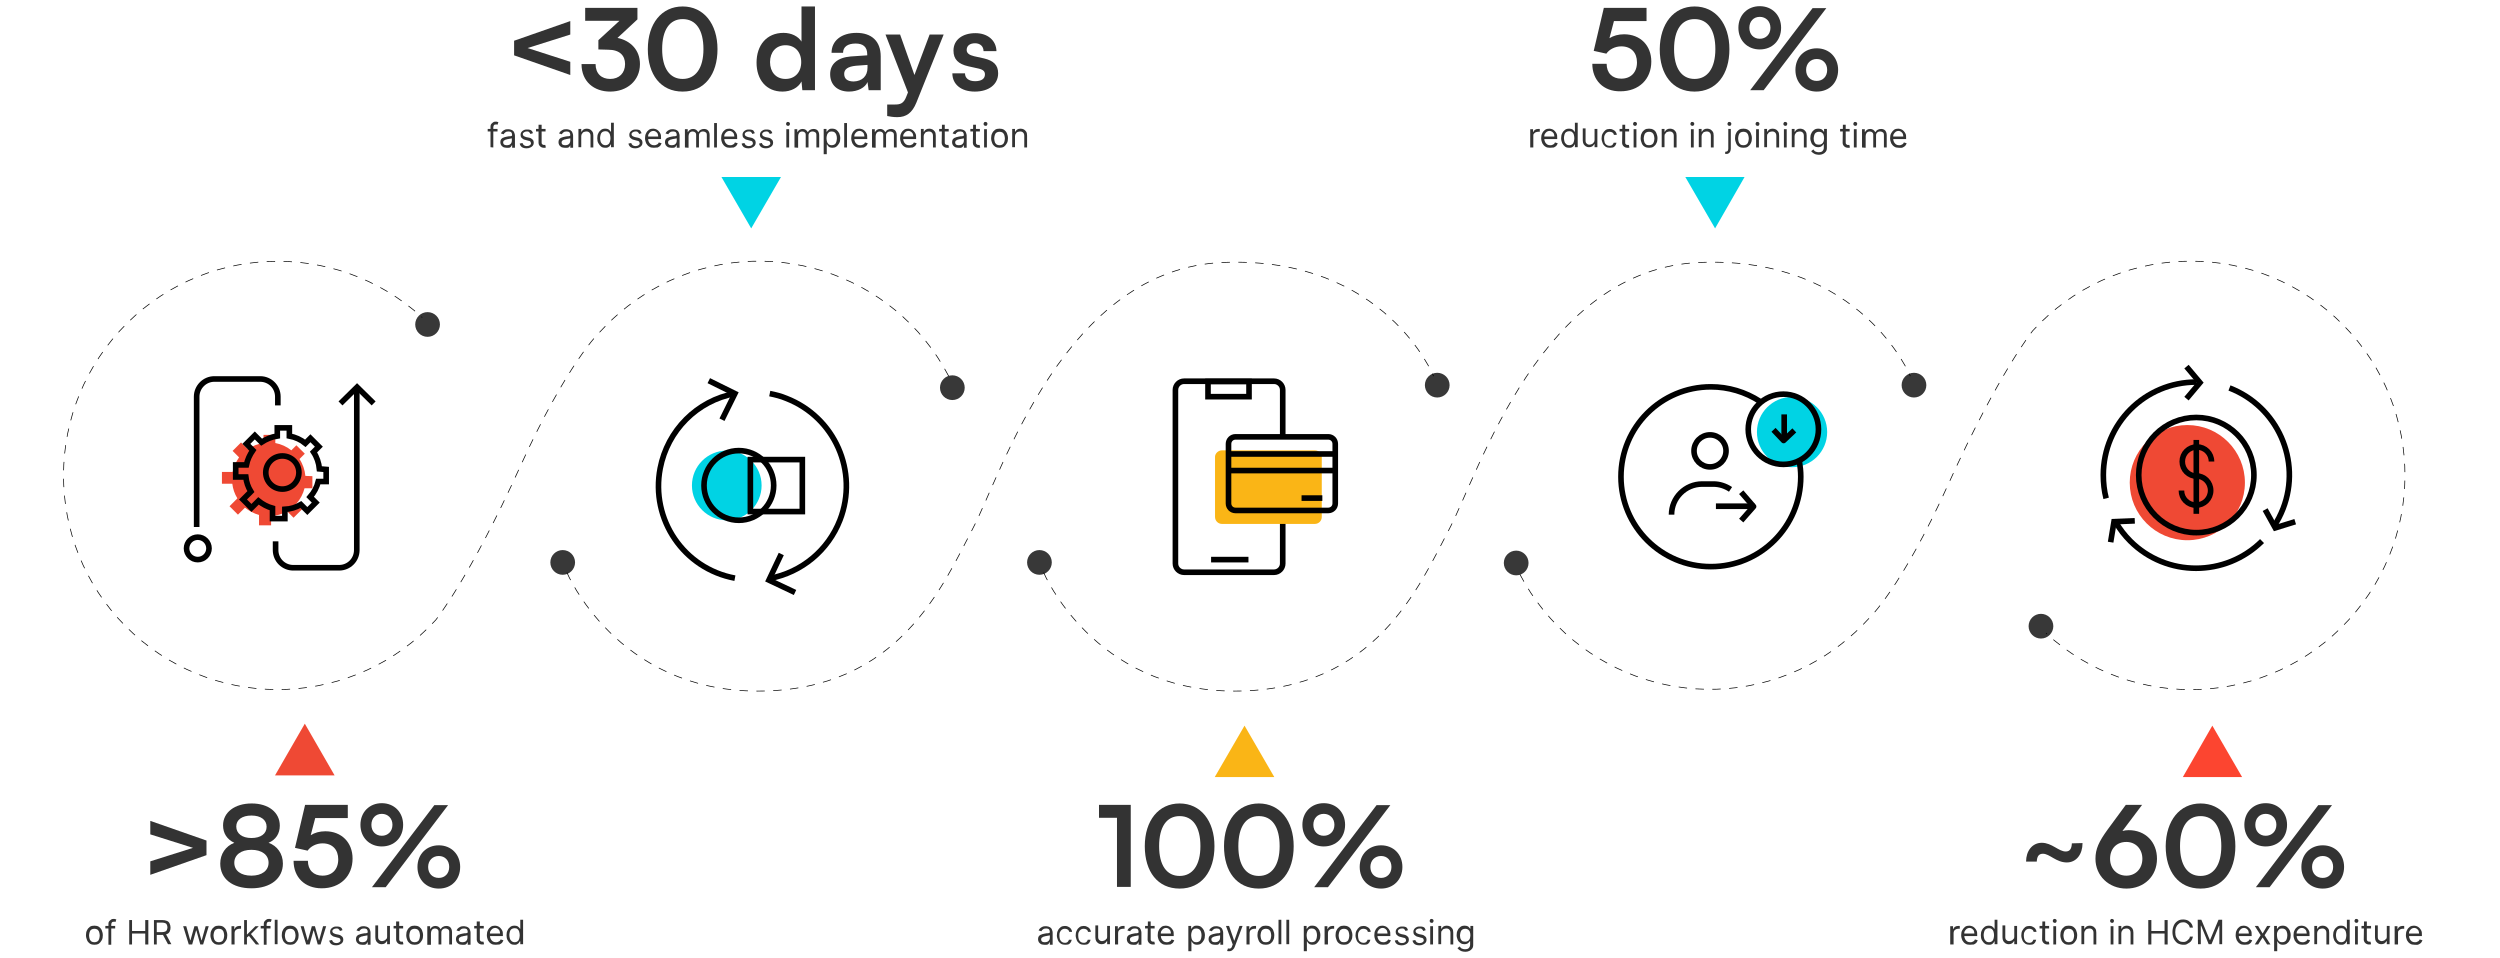<svg xmlns="http://www.w3.org/2000/svg" xmlns:xlink="http://www.w3.org/1999/xlink" id="Layer_1" x="0px" y="0px" viewBox="0 0 889.9 340.9" style="enable-background:new 0 0 889.9 340.9;" xml:space="preserve"><style type="text/css">	.st0{enable-background:new    ;}	.st1{fill:#333333;}	.st2{fill:#383838;}	.st3{fill:none;stroke:#000000;stroke-width:0.25;stroke-miterlimit:10;stroke-dasharray:3;}	.st4{fill:#00D3E4;}	.st5{fill:#EF4934;}	.st6{fill:#FAB516;}	.st7{fill:#FC4530;}	.st8{fill:none;stroke:#000000;stroke-width:2;stroke-miterlimit:10;}	.st9{fill:none;stroke:#000000;stroke-width:2;stroke-linejoin:round;}</style><g id="Layer_1_1_">	<g class="st0">		<path class="st1" d="M53.5,311.4v-4.8l15.2-4.8L53.5,297v-4.8l20,7v5.2L53.5,311.4z"></path>	</g>	<g class="st0">		<path class="st1" d="M83.4,300c-2.6-1.2-4-3.4-4-6.2c0-4.6,4.1-7.8,10.2-7.8c6,0,10,3.2,10,7.9c0,2.8-1.4,5-4,6.1   c3.1,1.1,5.1,3.9,5.1,7.4c0,5.3-4.4,8.8-11.2,8.8c-6.8,0-11.1-3.4-11.1-8.8C78.4,304,80.3,301.2,83.4,300z M89.5,311.7   c3.7,0,6.1-1.8,6.1-4.6s-2.4-4.6-6.1-4.6s-6.1,1.8-6.1,4.6S85.7,311.7,89.5,311.7z M89.5,298.3c3.3,0,5.4-1.5,5.4-4s-2.1-4-5.4-4   s-5.4,1.5-5.4,3.9C84.1,296.7,86.2,298.3,89.5,298.3z"></path>	</g>	<g class="st0">		<path class="st1" d="M104.5,306.4h5.1c0,3.3,2,5.3,5.2,5.3c3.4,0,5.6-2.2,5.6-5.8c0-3.4-2-5.7-5.6-5.7c-2.2,0-4.3,1.1-5.3,2.6   l-4.5-1l3.6-15.3h15.2v4.7h-11.6l-1.6,6.1c1.4-0.9,3.2-1.4,5.2-1.4c5.8,0,9.7,4,9.7,9.7c0,6.3-4.4,10.6-11,10.6   C108.5,316.2,104.5,312.3,104.5,306.4z"></path>		<path class="st1" d="M135.9,301.3c-4.4,0-7.6-3.2-7.6-7.7s3.2-7.7,7.6-7.7s7.6,3.2,7.6,7.7C143.5,298.2,140.3,301.3,135.9,301.3z    M135.9,289.7c-2.2,0-3.7,1.6-3.7,3.9s1.5,3.9,3.7,3.9s3.8-1.6,3.8-3.9S138.1,289.7,135.9,289.7z M137.3,315.8h-4.9l22.2-29.2h4.9   L137.3,315.8z M156.2,316.3c-4.5,0-7.6-3.2-7.6-7.7s3.2-7.7,7.6-7.7c4.4,0,7.6,3.2,7.6,7.7C163.8,313.1,160.7,316.3,156.2,316.3z    M156.2,304.7c-2.2,0-3.8,1.6-3.8,3.9s1.5,3.9,3.8,3.9c2.2,0,3.7-1.6,3.7-3.9C159.9,306.3,158.4,304.7,156.2,304.7z"></path>	</g>	<g class="st0">		<path class="st1" d="M33.6,336.3c-0.6,0-1.1-0.1-1.6-0.4c-0.4-0.3-0.8-0.7-1-1.2s-0.4-1.1-0.4-1.8c0-0.7,0.1-1.3,0.4-1.8   c0.2-0.5,0.6-0.9,1-1.2c0.4-0.3,1-0.4,1.6-0.4s1.1,0.1,1.6,0.4c0.4,0.3,0.8,0.7,1,1.2s0.4,1.1,0.4,1.8c0,0.7-0.1,1.3-0.4,1.8   s-0.6,0.9-1,1.2C34.7,336.2,34.2,336.3,33.6,336.3z M33.6,335.4c0.4,0,0.8-0.1,1.1-0.3s0.5-0.5,0.6-0.9s0.2-0.8,0.2-1.2   s-0.1-0.8-0.2-1.2s-0.4-0.7-0.6-0.9c-0.3-0.2-0.7-0.3-1.1-0.3s-0.8,0.1-1.1,0.3c-0.3,0.2-0.5,0.5-0.6,0.9s-0.2,0.8-0.2,1.2   s0.1,0.8,0.2,1.2s0.4,0.7,0.6,0.9C32.8,335.3,33.2,335.4,33.6,335.4z"></path>		<path class="st1" d="M41,329.6v0.9h-3.5v-0.9H41z M38.6,336.2v-7.4c0-0.4,0.1-0.7,0.3-0.9c0.2-0.2,0.4-0.4,0.7-0.6   s0.6-0.2,0.9-0.2c0.2,0,0.4,0,0.6,0.1c0.2,0,0.3,0.1,0.3,0.1l-0.3,0.9c-0.1,0-0.1,0-0.2-0.1c-0.1,0-0.2,0-0.4,0   c-0.3,0-0.6,0.1-0.7,0.3c-0.1,0.2-0.2,0.4-0.2,0.7v7.2h-1C38.6,336.3,38.6,336.2,38.6,336.2z"></path>		<path class="st1" d="M46,336.2v-8.7h1v3.9h4.7v-3.9h1.1v8.7h-1.1v-3.9H47v3.9H46z"></path>		<path class="st1" d="M54.8,336.2v-8.7h2.9c0.7,0,1.2,0.1,1.7,0.3s0.8,0.5,1,1c0.2,0.4,0.3,0.9,0.3,1.4s-0.1,1-0.3,1.4   s-0.5,0.7-1,0.9s-1,0.3-1.7,0.3h-2.4v-1h2.4c0.5,0,0.8-0.1,1.1-0.2s0.5-0.3,0.6-0.6c0.1-0.3,0.2-0.6,0.2-0.9s-0.1-0.7-0.2-0.9   c-0.1-0.3-0.3-0.5-0.6-0.6s-0.7-0.2-1.1-0.2h-1.9v7.8L54.8,336.2L54.8,336.2z M58.9,332.2l2.1,3.9h-1.2l-2.1-3.9H58.9z"></path>	</g>	<g class="st0">		<path class="st1" d="M67.2,336.2l-2-6.5h1.1l1.4,5h0.1l1.4-5h1.1l1.4,5h0.1l1.4-5h1.1l-2,6.5h-1l-1.4-5h-0.1l-1.4,5H67.2z"></path>	</g>	<g class="st0">		<path class="st1" d="M77.9,336.3c-0.6,0-1.1-0.1-1.6-0.4c-0.4-0.3-0.8-0.7-1-1.2s-0.4-1.1-0.4-1.8c0-0.7,0.1-1.3,0.4-1.8   c0.2-0.5,0.6-0.9,1-1.2c0.4-0.3,1-0.4,1.6-0.4s1.1,0.1,1.6,0.4c0.4,0.3,0.8,0.7,1,1.2s0.4,1.1,0.4,1.8c0,0.7-0.1,1.3-0.4,1.8   s-0.6,0.9-1,1.2C79,336.2,78.5,336.3,77.9,336.3z M77.9,335.4c0.4,0,0.8-0.1,1.1-0.3s0.5-0.5,0.6-0.9s0.2-0.8,0.2-1.2   s-0.1-0.8-0.2-1.2s-0.4-0.7-0.6-0.9c-0.3-0.2-0.7-0.3-1.1-0.3s-0.8,0.1-1.1,0.3c-0.3,0.2-0.5,0.5-0.6,0.9S76,332.6,76,333   s0.1,0.8,0.2,1.2s0.4,0.7,0.6,0.9C77.1,335.3,77.5,335.4,77.9,335.4z"></path>		<path class="st1" d="M82.4,336.2v-6.5h1v1h0.1c0.1-0.3,0.3-0.6,0.6-0.8c0.3-0.2,0.7-0.3,1.1-0.3c0.1,0,0.2,0,0.3,0s0.2,0,0.3,0v1   c0,0-0.1,0-0.2,0s-0.2,0-0.4,0c-0.3,0-0.6,0.1-0.9,0.2c-0.2,0.1-0.4,0.3-0.6,0.5c-0.1,0.2-0.2,0.5-0.2,0.8v4.1L82.4,336.2   L82.4,336.2z"></path>		<path class="st1" d="M86.9,336.2v-8.7h1v8.7H86.9z M87.8,333.8v-1.2H88l2.9-2.9h1.2l-3.1,3.1l0,0L87.8,333.8z M91.1,336.2   l-2.6-3.2l0.7-0.7l3.1,3.9L91.1,336.2L91.1,336.2z"></path>		<path class="st1" d="M96.3,329.6v0.9h-3.5v-0.9H96.3z M93.9,336.2v-7.4c0-0.4,0.1-0.7,0.3-0.9c0.2-0.2,0.4-0.4,0.7-0.6   s0.6-0.2,0.9-0.2c0.2,0,0.4,0,0.6,0.1c0.2,0,0.3,0.1,0.3,0.1l-0.3,0.9c-0.1,0-0.1,0-0.2-0.1c-0.1,0-0.2,0-0.4,0   c-0.3,0-0.6,0.1-0.7,0.3c-0.1,0.2-0.2,0.4-0.2,0.7v7.2h-1C93.9,336.3,93.9,336.2,93.9,336.2z"></path>		<path class="st1" d="M98.8,327.4v8.7h-1v-8.7H98.8z"></path>	</g>	<g class="st0">		<path class="st1" d="M103.3,336.3c-0.6,0-1.1-0.1-1.6-0.4c-0.4-0.3-0.8-0.7-1-1.2s-0.4-1.1-0.4-1.8c0-0.7,0.1-1.3,0.4-1.8   c0.2-0.5,0.6-0.9,1-1.2c0.4-0.3,1-0.4,1.6-0.4s1.1,0.1,1.6,0.4c0.4,0.3,0.8,0.7,1,1.2s0.4,1.1,0.4,1.8c0,0.7-0.1,1.3-0.4,1.8   s-0.6,0.9-1,1.2C104.4,336.2,103.9,336.3,103.3,336.3z M103.3,335.4c0.4,0,0.8-0.1,1.1-0.3s0.5-0.5,0.6-0.9s0.2-0.8,0.2-1.2   s-0.1-0.8-0.2-1.2s-0.4-0.7-0.6-0.9c-0.3-0.2-0.7-0.3-1.1-0.3s-0.8,0.1-1.1,0.3c-0.3,0.2-0.5,0.5-0.6,0.9s-0.2,0.8-0.2,1.2   s0.1,0.8,0.2,1.2s0.4,0.7,0.6,0.9S102.8,335.4,103.3,335.4z"></path>	</g>	<g class="st0">		<path class="st1" d="M109,336.2l-2-6.5h1.1l1.4,5h0.1l1.4-5h1.1l1.4,5h0.1l1.4-5h1.1l-2,6.5h-1l-1.4-5h-0.1l-1.4,5H109z"></path>		<path class="st1" d="M121.9,331.1l-0.9,0.3c-0.1-0.2-0.1-0.3-0.2-0.4s-0.3-0.3-0.4-0.4s-0.4-0.1-0.7-0.1c-0.4,0-0.7,0.1-1,0.3   c-0.3,0.2-0.4,0.4-0.4,0.7c0,0.2,0.1,0.4,0.3,0.6c0.2,0.1,0.5,0.3,0.9,0.4l1,0.2c0.6,0.1,1,0.4,1.3,0.7c0.3,0.3,0.4,0.7,0.4,1.1   s-0.1,0.7-0.3,1c-0.2,0.3-0.5,0.5-0.9,0.7s-0.8,0.3-1.3,0.3c-0.7,0-1.2-0.1-1.7-0.4c-0.4-0.3-0.7-0.7-0.8-1.3l1-0.2   c0.1,0.4,0.3,0.6,0.5,0.8c0.3,0.2,0.6,0.3,1,0.3c0.5,0,0.8-0.1,1.1-0.3c0.3-0.2,0.4-0.4,0.4-0.7c0-0.2-0.1-0.4-0.2-0.6   c-0.2-0.2-0.4-0.3-0.7-0.3l-1.1-0.3c-0.6-0.1-1-0.4-1.3-0.7s-0.4-0.7-0.4-1.1s0.1-0.7,0.3-1s0.5-0.5,0.9-0.7s0.8-0.2,1.2-0.2   c0.6,0,1.2,0.1,1.5,0.4C121.5,330.2,121.8,330.6,121.9,331.1z"></path>		<path class="st1" d="M128.9,336.3c-0.4,0-0.8-0.1-1.1-0.2c-0.3-0.2-0.6-0.4-0.8-0.7c-0.2-0.3-0.3-0.7-0.3-1.1s0.1-0.7,0.2-0.9   c0.1-0.2,0.3-0.4,0.6-0.6c0.2-0.1,0.5-0.2,0.8-0.3c0.3-0.1,0.6-0.1,0.9-0.2c0.4-0.1,0.7-0.1,1-0.1c0.2,0,0.4-0.1,0.5-0.1   c0.1-0.1,0.2-0.2,0.2-0.3l0,0c0-0.4-0.1-0.7-0.3-1c-0.2-0.2-0.6-0.3-1-0.3c-0.5,0-0.9,0.1-1.1,0.3c-0.3,0.2-0.5,0.4-0.6,0.7   l-1-0.3c0.2-0.4,0.4-0.7,0.7-0.9c0.3-0.2,0.6-0.4,0.9-0.5s0.7-0.1,1-0.1c0.2,0,0.5,0,0.7,0.1c0.3,0,0.5,0.2,0.8,0.3   c0.3,0.2,0.5,0.4,0.6,0.7s0.3,0.7,0.3,1.2v4.3h-1v-0.9h-0.1c-0.1,0.1-0.2,0.3-0.3,0.5s-0.4,0.3-0.6,0.4   C129.6,336.3,129.2,336.3,128.9,336.3z M129,335.4c0.4,0,0.7-0.1,1-0.2c0.3-0.2,0.5-0.4,0.6-0.6s0.2-0.5,0.2-0.8v-0.9   c0,0.1-0.1,0.1-0.3,0.1c-0.1,0-0.3,0.1-0.5,0.1s-0.4,0.1-0.5,0.1s-0.3,0-0.4,0.1c-0.3,0-0.5,0.1-0.7,0.2s-0.4,0.2-0.5,0.3   c-0.1,0.1-0.2,0.4-0.2,0.6c0,0.3,0.1,0.6,0.4,0.8C128.3,335.3,128.6,335.4,129,335.4z"></path>		<path class="st1" d="M137.8,333.5v-3.9h1v6.5h-1V335h-0.1c-0.2,0.3-0.4,0.6-0.7,0.8c-0.3,0.2-0.7,0.3-1.2,0.3   c-0.4,0-0.8-0.1-1.1-0.3c-0.3-0.2-0.6-0.5-0.8-0.8c-0.2-0.4-0.3-0.8-0.3-1.4v-4.2h1v4.1c0,0.5,0.1,0.9,0.4,1.1   c0.3,0.3,0.6,0.4,1,0.4c0.2,0,0.5-0.1,0.8-0.2s0.5-0.3,0.7-0.6C137.7,334.2,137.8,333.9,137.8,333.5z"></path>	</g>	<g class="st0">		<path class="st1" d="M143.5,329.6v0.9h-3.4v-0.9H143.5z M141.1,328h1v6.2c0,0.3,0,0.5,0.1,0.6s0.2,0.2,0.3,0.3s0.3,0.1,0.4,0.1   c0.1,0,0.2,0,0.3,0s0.1,0,0.2,0l0.2,0.9c-0.1,0-0.2,0.1-0.3,0.1s-0.3,0-0.5,0c-0.3,0-0.6-0.1-0.8-0.2s-0.5-0.3-0.7-0.6   s-0.3-0.6-0.3-0.9V328H141.1z"></path>	</g>	<g class="st0">		<path class="st1" d="M147.6,336.3c-0.6,0-1.1-0.1-1.6-0.4c-0.4-0.3-0.8-0.7-1-1.2s-0.4-1.1-0.4-1.8c0-0.7,0.1-1.3,0.4-1.8   c0.2-0.5,0.6-0.9,1-1.2c0.4-0.3,1-0.4,1.6-0.4s1.1,0.1,1.6,0.4c0.4,0.3,0.8,0.7,1,1.2s0.4,1.1,0.4,1.8c0,0.7-0.1,1.3-0.4,1.8   s-0.6,0.9-1,1.2C148.7,336.2,148.2,336.3,147.6,336.3z M147.6,335.4c0.4,0,0.8-0.1,1.1-0.3s0.5-0.5,0.6-0.9s0.2-0.8,0.2-1.2   s-0.1-0.8-0.2-1.2s-0.4-0.7-0.6-0.9c-0.3-0.2-0.7-0.3-1.1-0.3s-0.8,0.1-1.1,0.3c-0.3,0.2-0.5,0.5-0.6,0.9s-0.2,0.8-0.2,1.2   s0.1,0.8,0.2,1.2s0.4,0.7,0.6,0.9C146.8,335.3,147.2,335.4,147.6,335.4z"></path>		<path class="st1" d="M152.1,336.2v-6.5h1v1h0.1c0.1-0.3,0.4-0.6,0.7-0.8c0.3-0.2,0.7-0.3,1.1-0.3c0.4,0,0.8,0.1,1.1,0.3   c0.3,0.2,0.5,0.5,0.7,0.8h0.1c0.2-0.3,0.4-0.6,0.8-0.8s0.7-0.3,1.2-0.3c0.6,0,1.1,0.2,1.4,0.5s0.6,0.9,0.6,1.7v4.4h-1v-4.4   c0-0.5-0.1-0.8-0.4-1s-0.6-0.3-0.9-0.3c-0.5,0-0.8,0.1-1.1,0.4s-0.4,0.6-0.4,1v4.3h-1v-4.5c0-0.4-0.1-0.7-0.4-0.9   c-0.2-0.2-0.6-0.3-0.9-0.3c-0.3,0-0.5,0.1-0.7,0.2s-0.4,0.3-0.5,0.6c-0.1,0.2-0.2,0.5-0.2,0.9v4.1h-1.3L152.1,336.2L152.1,336.2z"></path>		<path class="st1" d="M164.5,336.3c-0.4,0-0.8-0.1-1.1-0.2c-0.3-0.2-0.6-0.4-0.8-0.7c-0.2-0.3-0.3-0.7-0.3-1.1s0.1-0.7,0.2-0.9   c0.1-0.2,0.3-0.4,0.6-0.6c0.2-0.1,0.5-0.2,0.8-0.3c0.3-0.1,0.6-0.1,0.9-0.2c0.4-0.1,0.7-0.1,1-0.1c0.2,0,0.4-0.1,0.5-0.1   c0.1-0.1,0.2-0.2,0.2-0.3l0,0c0-0.4-0.1-0.7-0.3-1c-0.2-0.2-0.6-0.3-1-0.3c-0.5,0-0.9,0.1-1.1,0.3c-0.3,0.2-0.5,0.4-0.6,0.7   l-1-0.3c0.2-0.4,0.4-0.7,0.7-0.9c0.3-0.2,0.6-0.4,0.9-0.5c0.3-0.1,0.7-0.1,1-0.1c0.2,0,0.5,0,0.7,0.1c0.3,0,0.5,0.2,0.8,0.3   c0.3,0.2,0.5,0.4,0.6,0.7s0.3,0.7,0.3,1.2v4.3h-1v-0.9h-0.1c-0.1,0.1-0.2,0.3-0.3,0.5s-0.4,0.3-0.6,0.4   C165.2,336.3,164.9,336.3,164.5,336.3z M164.6,335.4c0.4,0,0.7-0.1,1-0.2c0.3-0.2,0.5-0.4,0.6-0.6s0.2-0.5,0.2-0.8v-0.9   c0,0.1-0.1,0.1-0.3,0.1c-0.1,0-0.3,0.1-0.5,0.1s-0.4,0.1-0.5,0.1s-0.3,0-0.4,0.1c-0.3,0-0.5,0.1-0.7,0.2s-0.4,0.2-0.5,0.3   c-0.1,0.1-0.2,0.4-0.2,0.6c0,0.3,0.1,0.6,0.4,0.8C163.9,335.3,164.2,335.4,164.6,335.4z"></path>	</g>	<g class="st0">		<path class="st1" d="M172.2,329.6v0.9h-3.4v-0.9H172.2z M169.8,328h1v6.2c0,0.3,0,0.5,0.1,0.6s0.2,0.2,0.3,0.3   c0.1,0,0.3,0.1,0.4,0.1c0.1,0,0.2,0,0.3,0s0.1,0,0.2,0l0.2,0.9c-0.1,0-0.2,0.1-0.3,0.1s-0.3,0-0.5,0c-0.3,0-0.6-0.1-0.8-0.2   s-0.5-0.3-0.7-0.6s-0.3-0.6-0.3-0.9V328H169.8z"></path>	</g>	<g class="st0">		<path class="st1" d="M176.4,336.3c-0.6,0-1.2-0.1-1.6-0.4c-0.5-0.3-0.8-0.7-1.1-1.2c-0.2-0.5-0.4-1.1-0.4-1.8   c0-0.7,0.1-1.3,0.4-1.8c0.2-0.5,0.6-0.9,1-1.2c0.4-0.3,1-0.4,1.5-0.4c0.3,0,0.7,0.1,1,0.2s0.6,0.3,0.9,0.6c0.3,0.3,0.5,0.6,0.7,1   s0.2,0.9,0.2,1.5v0.4h-5v-0.9h4c0-0.4-0.1-0.7-0.2-1c-0.1-0.3-0.4-0.5-0.6-0.7c-0.3-0.2-0.6-0.3-0.9-0.3c-0.4,0-0.7,0.1-1,0.3   c-0.3,0.2-0.5,0.5-0.7,0.8s-0.2,0.7-0.2,1v0.6c0,0.5,0.1,0.9,0.3,1.3c0.2,0.3,0.4,0.6,0.7,0.8s0.7,0.3,1.1,0.3   c0.3,0,0.5,0,0.7-0.1s0.4-0.2,0.6-0.3c0.2-0.2,0.3-0.3,0.4-0.6l1,0.3c-0.1,0.3-0.3,0.6-0.5,0.9c-0.2,0.2-0.5,0.4-0.9,0.6   C177.2,336.2,176.8,336.3,176.4,336.3z"></path>		<path class="st1" d="M183.1,336.3c-0.5,0-1-0.1-1.4-0.4s-0.7-0.7-1-1.2s-0.4-1.1-0.4-1.8c0-0.7,0.1-1.3,0.4-1.8   c0.2-0.5,0.6-0.9,1-1.2c0.4-0.3,0.9-0.4,1.5-0.4c0.4,0,0.8,0.1,1,0.2s0.4,0.3,0.6,0.5s0.2,0.3,0.3,0.4h0.1v-3.2h1v8.7h-1v-1H185   c-0.1,0.1-0.2,0.3-0.3,0.5s-0.3,0.3-0.6,0.5S183.5,336.3,183.1,336.3z M183.2,335.4c0.4,0,0.7-0.1,1-0.3c0.3-0.2,0.5-0.5,0.6-0.9   s0.2-0.8,0.2-1.3s-0.1-0.9-0.2-1.3s-0.4-0.7-0.6-0.9s-0.6-0.3-1-0.3s-0.8,0.1-1.1,0.3c-0.3,0.2-0.5,0.5-0.6,0.9s-0.2,0.8-0.2,1.2   c0,0.5,0.1,0.9,0.2,1.3s0.4,0.7,0.6,0.9S182.8,335.4,183.2,335.4z"></path>	</g>	<g class="st0">		<path class="st1" d="M391.2,291.1v-4.6h11.3v29.2h-4.9v-24.6H391.2z"></path>		<path class="st1" d="M419.9,286c7.5,0,12.4,6.2,12.4,15.2s-4.6,15.1-12.4,15.1s-12.4-6-12.4-15.1S412.4,286,419.9,286z    M419.9,311.8c4.6,0,7.4-3.8,7.4-10.6c0-6.9-2.7-10.7-7.4-10.7c-4.6,0-7.3,3.8-7.3,10.7C412.6,308,415.3,311.8,419.9,311.8z"></path>		<path class="st1" d="M448.1,286c7.5,0,12.4,6.2,12.4,15.2s-4.6,15.1-12.4,15.1s-12.4-6-12.4-15.1S440.6,286,448.1,286z    M448.1,311.8c4.6,0,7.4-3.8,7.4-10.6c0-6.9-2.7-10.7-7.4-10.7c-4.6,0-7.3,3.8-7.3,10.7C440.8,308,443.5,311.8,448.1,311.8z"></path>		<path class="st1" d="M471.2,301.3c-4.4,0-7.6-3.2-7.6-7.7s3.2-7.7,7.6-7.7s7.6,3.2,7.6,7.7C478.8,298.2,475.6,301.3,471.2,301.3z    M471.2,289.7c-2.2,0-3.7,1.6-3.7,3.9s1.5,3.9,3.7,3.9s3.8-1.6,3.8-3.9S473.4,289.7,471.2,289.7z M472.7,315.8h-4.9l22.2-29.2h4.9   L472.7,315.8z M491.6,316.3c-4.5,0-7.6-3.2-7.6-7.7s3.2-7.7,7.6-7.7s7.6,3.2,7.6,7.7C499.2,313.1,496,316.3,491.6,316.3z    M491.6,304.7c-2.2,0-3.8,1.6-3.8,3.9s1.5,3.9,3.8,3.9c2.2,0,3.7-1.6,3.7-3.9C495.3,306.3,493.8,304.7,491.6,304.7z"></path>	</g>	<g class="st0">		<path class="st1" d="M371.7,336.3c-0.4,0-0.8-0.1-1.1-0.2c-0.3-0.2-0.6-0.4-0.8-0.7c-0.2-0.3-0.3-0.7-0.3-1.1s0.1-0.7,0.2-0.9   c0.1-0.2,0.3-0.4,0.6-0.6c0.2-0.1,0.5-0.2,0.8-0.3c0.3-0.1,0.6-0.1,0.9-0.2c0.4-0.1,0.7-0.1,1-0.1c0.2,0,0.4-0.1,0.5-0.1   c0.1-0.1,0.2-0.2,0.2-0.3l0,0c0-0.4-0.1-0.7-0.3-1c-0.2-0.2-0.6-0.3-1-0.3c-0.5,0-0.9,0.1-1.1,0.3c-0.3,0.2-0.5,0.4-0.6,0.7   l-1-0.3c0.2-0.4,0.4-0.7,0.7-0.9c0.3-0.2,0.6-0.4,0.9-0.5s0.7-0.1,1-0.1c0.2,0,0.5,0,0.7,0.1c0.3,0,0.5,0.2,0.8,0.3   c0.3,0.2,0.5,0.4,0.6,0.7s0.3,0.7,0.3,1.2v4.3h-1v-0.9h-0.1c-0.1,0.1-0.2,0.3-0.3,0.5s-0.4,0.3-0.6,0.4   C372.4,336.3,372.1,336.3,371.7,336.3z M371.9,335.4c0.4,0,0.7-0.1,1-0.2c0.3-0.2,0.5-0.4,0.6-0.6s0.2-0.5,0.2-0.8v-0.9   c0,0.1-0.1,0.1-0.3,0.1c-0.1,0-0.3,0.1-0.5,0.1s-0.4,0.1-0.5,0.1s-0.3,0-0.4,0.1c-0.3,0-0.5,0.1-0.7,0.2s-0.4,0.2-0.5,0.3   c-0.1,0.1-0.2,0.4-0.2,0.6c0,0.3,0.1,0.6,0.4,0.8C371.1,335.3,371.5,335.4,371.9,335.4z"></path>		<path class="st1" d="M379.2,336.3c-0.6,0-1.1-0.1-1.6-0.4c-0.4-0.3-0.8-0.7-1-1.2s-0.4-1.1-0.4-1.7c0-0.7,0.1-1.3,0.4-1.8   c0.2-0.5,0.6-0.9,1-1.2c0.4-0.3,1-0.4,1.5-0.4s0.9,0.1,1.2,0.3c0.4,0.2,0.7,0.4,0.9,0.7s0.4,0.7,0.4,1.1h-1   c-0.1-0.3-0.2-0.6-0.5-0.8c-0.3-0.2-0.6-0.3-1.1-0.3c-0.4,0-0.7,0.1-1,0.3s-0.5,0.5-0.7,0.9s-0.2,0.8-0.2,1.3s0.1,0.9,0.2,1.3   c0.2,0.4,0.4,0.7,0.7,0.9s0.6,0.3,1,0.3c0.3,0,0.5,0,0.7-0.1s0.4-0.2,0.5-0.4c0.1-0.2,0.3-0.4,0.3-0.6h1c-0.1,0.4-0.2,0.7-0.4,1   c-0.2,0.3-0.5,0.6-0.9,0.7C380.1,336.2,379.7,336.3,379.2,336.3z"></path>		<path class="st1" d="M385.9,336.3c-0.6,0-1.1-0.1-1.6-0.4c-0.4-0.3-0.8-0.7-1-1.2s-0.4-1.1-0.4-1.7c0-0.7,0.1-1.3,0.4-1.8   c0.2-0.5,0.6-0.9,1-1.2c0.4-0.3,1-0.4,1.5-0.4s0.9,0.1,1.2,0.3c0.4,0.2,0.7,0.4,0.9,0.7s0.4,0.7,0.4,1.1h-1   c-0.1-0.3-0.2-0.6-0.5-0.8c-0.3-0.2-0.6-0.3-1.1-0.3c-0.4,0-0.7,0.1-1,0.3s-0.5,0.5-0.7,0.9s-0.2,0.8-0.2,1.3s0.1,0.9,0.2,1.3   c0.2,0.4,0.4,0.7,0.7,0.9s0.6,0.3,1,0.3c0.3,0,0.5,0,0.7-0.1s0.4-0.2,0.5-0.4c0.1-0.2,0.3-0.4,0.3-0.6h1c-0.1,0.4-0.2,0.7-0.4,1   c-0.2,0.3-0.5,0.6-0.9,0.7C386.8,336.2,386.4,336.3,385.9,336.3z"></path>		<path class="st1" d="M394.1,333.5v-3.9h1v6.5h-1V335H394c-0.2,0.3-0.4,0.6-0.7,0.8c-0.3,0.2-0.7,0.3-1.2,0.3   c-0.4,0-0.8-0.1-1.1-0.3c-0.3-0.2-0.6-0.5-0.8-0.8c-0.2-0.4-0.3-0.8-0.3-1.4v-4.2h1v4.1c0,0.5,0.1,0.9,0.4,1.1   c0.3,0.3,0.6,0.4,1,0.4c0.2,0,0.5-0.1,0.8-0.2s0.5-0.3,0.7-0.6C394,334.2,394.1,333.9,394.1,333.5z"></path>		<path class="st1" d="M396.9,336.2v-6.5h1v1h0.1c0.1-0.3,0.3-0.6,0.6-0.8c0.3-0.2,0.7-0.3,1.1-0.3c0.1,0,0.2,0,0.3,0s0.2,0,0.3,0v1   c0,0-0.1,0-0.2,0s-0.2,0-0.4,0c-0.3,0-0.6,0.1-0.9,0.2c-0.2,0.1-0.4,0.3-0.6,0.5c-0.1,0.2-0.2,0.5-0.2,0.8v4.1L396.9,336.2   L396.9,336.2z"></path>		<path class="st1" d="M403.3,336.3c-0.4,0-0.8-0.1-1.1-0.2c-0.3-0.2-0.6-0.4-0.8-0.7c-0.2-0.3-0.3-0.7-0.3-1.1s0.1-0.7,0.2-0.9   c0.1-0.2,0.3-0.4,0.6-0.6c0.2-0.1,0.5-0.2,0.8-0.3c0.3-0.1,0.6-0.1,0.9-0.2c0.4-0.1,0.7-0.1,1-0.1c0.2,0,0.4-0.1,0.5-0.1   c0.1-0.1,0.2-0.2,0.2-0.3l0,0c0-0.4-0.1-0.7-0.3-1c-0.2-0.2-0.6-0.3-1-0.3c-0.5,0-0.9,0.1-1.1,0.3c-0.3,0.2-0.5,0.4-0.6,0.7   l-1-0.3c0.2-0.4,0.4-0.7,0.7-0.9c0.3-0.2,0.6-0.4,0.9-0.5s0.7-0.1,1-0.1c0.2,0,0.5,0,0.7,0.1c0.3,0,0.5,0.2,0.8,0.3   c0.3,0.2,0.5,0.4,0.6,0.7s0.3,0.7,0.3,1.2v4.3h-1v-0.9h-0.1c-0.1,0.1-0.2,0.3-0.3,0.5s-0.4,0.3-0.6,0.4   C404,336.3,403.7,336.3,403.3,336.3z M403.5,335.4c0.4,0,0.7-0.1,1-0.2c0.3-0.2,0.5-0.4,0.6-0.6s0.2-0.5,0.2-0.8v-0.9   c0,0.1-0.1,0.1-0.3,0.1c-0.1,0-0.3,0.1-0.5,0.1s-0.4,0.1-0.5,0.1s-0.3,0-0.4,0.1c-0.3,0-0.5,0.1-0.7,0.2s-0.4,0.2-0.5,0.3   c-0.1,0.1-0.2,0.4-0.2,0.6c0,0.3,0.1,0.6,0.4,0.8C402.7,335.3,403.1,335.4,403.5,335.4z"></path>	</g>	<g class="st0">		<path class="st1" d="M411,329.6v0.9h-3.4v-0.9H411z M408.6,328h1v6.2c0,0.3,0,0.5,0.1,0.6s0.2,0.2,0.3,0.3c0.1,0,0.3,0.1,0.4,0.1   s0.2,0,0.3,0c0.1,0,0.1,0,0.2,0l0.2,0.9c-0.1,0-0.2,0.1-0.3,0.1c-0.1,0-0.3,0-0.5,0c-0.3,0-0.6-0.1-0.8-0.2s-0.5-0.3-0.7-0.6   s-0.3-0.6-0.3-0.9L408.6,328L408.6,328z"></path>	</g>	<g class="st0">		<path class="st1" d="M415.2,336.3c-0.6,0-1.2-0.1-1.6-0.4c-0.5-0.3-0.8-0.7-1.1-1.2c-0.2-0.5-0.4-1.1-0.4-1.8   c0-0.7,0.1-1.3,0.4-1.8c0.2-0.5,0.6-0.9,1-1.2c0.4-0.3,1-0.4,1.5-0.4c0.3,0,0.7,0.1,1,0.2s0.6,0.3,0.9,0.6c0.3,0.3,0.5,0.6,0.7,1   s0.2,0.9,0.2,1.5v0.4h-5v-0.9h4c0-0.4-0.1-0.7-0.2-1s-0.4-0.5-0.6-0.7c-0.3-0.2-0.6-0.3-0.9-0.3c-0.4,0-0.7,0.1-1,0.3   c-0.3,0.2-0.5,0.5-0.7,0.8s-0.2,0.7-0.2,1v0.6c0,0.5,0.1,0.9,0.3,1.3c0.2,0.3,0.4,0.6,0.7,0.8s0.7,0.3,1.1,0.3   c0.3,0,0.5,0,0.7-0.1s0.4-0.2,0.6-0.3c0.2-0.2,0.3-0.3,0.4-0.6l1,0.3c-0.1,0.3-0.3,0.6-0.5,0.9c-0.2,0.2-0.5,0.4-0.9,0.6   C416,336.2,415.6,336.3,415.2,336.3z"></path>	</g>	<g class="st0">		<path class="st1" d="M432.4,336.3c-0.4,0-0.8-0.1-1.1-0.2c-0.3-0.2-0.6-0.4-0.8-0.7c-0.2-0.3-0.3-0.7-0.3-1.1s0.1-0.7,0.2-0.9   c0.1-0.2,0.3-0.4,0.6-0.6c0.2-0.1,0.5-0.2,0.8-0.3c0.3-0.1,0.6-0.1,0.9-0.2c0.4-0.1,0.7-0.1,1-0.1c0.2,0,0.4-0.1,0.5-0.1   c0.1-0.1,0.2-0.2,0.2-0.3l0,0c0-0.4-0.1-0.7-0.3-1c-0.2-0.2-0.6-0.3-1-0.3c-0.5,0-0.9,0.1-1.1,0.3c-0.3,0.2-0.5,0.4-0.6,0.7   l-1-0.3c0.2-0.4,0.4-0.7,0.7-0.9c0.3-0.2,0.6-0.4,0.9-0.5s0.7-0.1,1-0.1c0.2,0,0.5,0,0.7,0.1c0.3,0,0.5,0.2,0.8,0.3   c0.3,0.2,0.5,0.4,0.6,0.7s0.3,0.7,0.3,1.2v4.3h-1v-0.9h-0.1c-0.1,0.1-0.2,0.3-0.3,0.5s-0.4,0.3-0.6,0.4   C433.1,336.3,432.7,336.3,432.4,336.3z M432.5,335.4c0.4,0,0.7-0.1,1-0.2c0.3-0.2,0.5-0.4,0.6-0.6s0.2-0.5,0.2-0.8v-0.9   c0,0.1-0.1,0.1-0.3,0.1c-0.1,0-0.3,0.1-0.5,0.1s-0.4,0.1-0.5,0.1s-0.3,0-0.4,0.1c-0.3,0-0.5,0.1-0.7,0.2s-0.4,0.2-0.5,0.3   c-0.1,0.1-0.2,0.4-0.2,0.6c0,0.3,0.1,0.6,0.4,0.8C431.8,335.3,432.1,335.4,432.5,335.4z"></path>	</g>	<g class="st0">		<path class="st1" d="M437.6,338.6c-0.2,0-0.3,0-0.5,0c-0.1,0-0.2-0.1-0.3-0.1l0.3-0.9c0.4,0.1,0.7,0.1,0.9,0   c0.2-0.1,0.5-0.4,0.6-0.9l0.2-0.5l-2.4-6.6h1.1l1.8,5.2h0.1l1.8-5.2h1.1l-2.8,7.5c-0.1,0.3-0.3,0.6-0.5,0.8   c-0.2,0.2-0.4,0.4-0.6,0.5S437.9,338.6,437.6,338.6z"></path>	</g>	<g class="st0">		<path class="st1" d="M443.7,336.2v-6.5h1v1h0.1c0.1-0.3,0.3-0.6,0.6-0.8c0.3-0.2,0.7-0.3,1.1-0.3c0.1,0,0.2,0,0.3,0s0.2,0,0.3,0v1   c0,0-0.1,0-0.2,0s-0.2,0-0.4,0c-0.3,0-0.6,0.1-0.9,0.2c-0.2,0.1-0.4,0.3-0.6,0.5c-0.1,0.2-0.2,0.5-0.2,0.8v4.1L443.7,336.2   L443.7,336.2z"></path>	</g>	<g class="st0">		<path class="st1" d="M450.6,336.3c-0.6,0-1.1-0.1-1.6-0.4s-0.8-0.7-1-1.2s-0.4-1.1-0.4-1.8c0-0.7,0.1-1.3,0.4-1.8   c0.2-0.5,0.6-0.9,1-1.2s1-0.4,1.6-0.4s1.1,0.1,1.6,0.4c0.4,0.3,0.8,0.7,1,1.2s0.4,1.1,0.4,1.8c0,0.7-0.1,1.3-0.4,1.8   c-0.2,0.5-0.6,0.9-1,1.2C451.7,336.2,451.2,336.3,450.6,336.3z M450.6,335.4c0.4,0,0.8-0.1,1.1-0.3s0.5-0.5,0.6-0.9   s0.2-0.8,0.2-1.2s-0.1-0.8-0.2-1.2s-0.4-0.7-0.6-0.9c-0.3-0.2-0.7-0.3-1.1-0.3s-0.8,0.1-1.1,0.3c-0.3,0.2-0.5,0.5-0.6,0.9   s-0.2,0.8-0.2,1.2s0.1,0.8,0.2,1.2s0.4,0.7,0.6,0.9S450.1,335.4,450.6,335.4z"></path>		<path class="st1" d="M456.1,327.4v8.7h-1v-8.7H456.1z"></path>		<path class="st1" d="M458.9,327.4v8.7h-1v-8.7H458.9z"></path>		<path class="st1" d="M464.1,338.6v-9h1v1h0.1c0.1-0.1,0.2-0.3,0.3-0.4c0.1-0.2,0.3-0.3,0.6-0.5s0.6-0.2,1-0.2c0.6,0,1,0.1,1.5,0.4   c0.4,0.3,0.7,0.7,1,1.2c0.2,0.5,0.4,1.1,0.4,1.8c0,0.7-0.1,1.3-0.4,1.8s-0.6,0.9-1,1.2c-0.4,0.3-0.9,0.4-1.4,0.4   c-0.4,0-0.8-0.1-1-0.2s-0.4-0.3-0.6-0.5c-0.1-0.2-0.2-0.3-0.3-0.5h-0.1v3.5L464.1,338.6L464.1,338.6z M465.1,332.9   c0,0.5,0.1,0.9,0.2,1.3s0.4,0.7,0.6,0.9c0.3,0.2,0.6,0.3,1,0.3s0.8-0.1,1.1-0.3c0.3-0.2,0.5-0.5,0.6-0.9s0.2-0.8,0.2-1.3   s-0.1-0.9-0.2-1.2c-0.1-0.4-0.4-0.7-0.6-0.9c-0.3-0.2-0.6-0.3-1.1-0.3c-0.4,0-0.8,0.1-1,0.3c-0.3,0.2-0.5,0.5-0.6,0.9   C465.2,332,465.1,332.4,465.1,332.9z"></path>	</g>	<g class="st0">		<path class="st1" d="M471.5,336.2v-6.5h1v1h0.1c0.1-0.3,0.3-0.6,0.6-0.8c0.3-0.2,0.7-0.3,1.1-0.3c0.1,0,0.2,0,0.3,0   c0.1,0,0.2,0,0.3,0v1c0,0-0.1,0-0.2,0s-0.2,0-0.4,0c-0.3,0-0.6,0.1-0.8,0.2c-0.2,0.1-0.4,0.3-0.6,0.5c-0.1,0.2-0.2,0.5-0.2,0.8   v4.1L471.5,336.2L471.5,336.2z"></path>	</g>	<g class="st0">		<path class="st1" d="M478.4,336.3c-0.6,0-1.1-0.1-1.6-0.4s-0.8-0.7-1-1.2s-0.4-1.1-0.4-1.8c0-0.7,0.1-1.3,0.4-1.8   c0.2-0.5,0.6-0.9,1-1.2s1-0.4,1.6-0.4s1.1,0.1,1.6,0.4s0.8,0.7,1,1.2s0.4,1.1,0.4,1.8c0,0.7-0.1,1.3-0.4,1.8   c-0.2,0.5-0.6,0.9-1,1.2S479,336.3,478.4,336.3z M478.4,335.4c0.4,0,0.8-0.1,1.1-0.3c0.3-0.2,0.5-0.5,0.6-0.9s0.2-0.8,0.2-1.2   s-0.1-0.8-0.2-1.2c-0.1-0.4-0.4-0.7-0.6-0.9c-0.3-0.2-0.7-0.3-1.1-0.3s-0.8,0.1-1.1,0.3c-0.3,0.2-0.5,0.5-0.6,0.9   s-0.2,0.8-0.2,1.2s0.1,0.8,0.2,1.2c0.1,0.4,0.4,0.7,0.6,0.9S477.9,335.4,478.4,335.4z"></path>		<path class="st1" d="M485.5,336.3c-0.6,0-1.1-0.1-1.6-0.4c-0.4-0.3-0.8-0.7-1-1.2s-0.4-1.1-0.4-1.7c0-0.7,0.1-1.3,0.4-1.8   s0.6-0.9,1-1.2s1-0.4,1.5-0.4s0.9,0.1,1.2,0.3c0.4,0.2,0.7,0.4,0.9,0.7c0.2,0.3,0.4,0.7,0.4,1.1h-1c-0.1-0.3-0.2-0.6-0.5-0.8   s-0.6-0.3-1.1-0.3c-0.4,0-0.7,0.1-1,0.3s-0.5,0.5-0.7,0.9s-0.2,0.8-0.2,1.3s0.1,0.9,0.2,1.3s0.4,0.7,0.7,0.9s0.6,0.3,1,0.3   c0.3,0,0.5,0,0.7-0.1s0.4-0.2,0.5-0.4c0.1-0.2,0.3-0.4,0.3-0.6h1c-0.1,0.4-0.2,0.7-0.4,1c-0.2,0.3-0.5,0.6-0.9,0.7   C486.4,336.2,486,336.3,485.5,336.3z"></path>		<path class="st1" d="M492.3,336.3c-0.6,0-1.2-0.1-1.6-0.4c-0.5-0.3-0.8-0.7-1.1-1.2c-0.2-0.5-0.4-1.1-0.4-1.8   c0-0.7,0.1-1.3,0.4-1.8c0.2-0.5,0.6-0.9,1-1.2c0.4-0.3,1-0.4,1.5-0.4c0.3,0,0.7,0.1,1,0.2s0.6,0.3,0.9,0.6c0.3,0.3,0.5,0.6,0.7,1   s0.2,0.9,0.2,1.5v0.4h-5v-0.9h4c0-0.4-0.1-0.7-0.2-1s-0.4-0.5-0.6-0.7c-0.3-0.2-0.6-0.3-0.9-0.3c-0.4,0-0.7,0.1-1,0.3   c-0.3,0.2-0.5,0.5-0.7,0.8s-0.2,0.7-0.2,1v0.6c0,0.5,0.1,0.9,0.3,1.3c0.2,0.3,0.4,0.6,0.7,0.8s0.7,0.3,1.1,0.3   c0.3,0,0.5,0,0.7-0.1s0.4-0.2,0.6-0.3c0.2-0.2,0.3-0.3,0.4-0.6l1,0.3c-0.1,0.3-0.3,0.6-0.5,0.9c-0.2,0.2-0.5,0.4-0.9,0.6   C493.2,336.2,492.8,336.3,492.3,336.3z"></path>		<path class="st1" d="M501.2,331.1l-0.9,0.3c-0.1-0.2-0.1-0.3-0.2-0.4s-0.3-0.3-0.4-0.4s-0.4-0.1-0.7-0.1c-0.4,0-0.7,0.1-1,0.3   c-0.3,0.2-0.4,0.4-0.4,0.7c0,0.2,0.1,0.4,0.3,0.6c0.2,0.1,0.5,0.3,0.9,0.4l1,0.2c0.6,0.1,1,0.4,1.3,0.7c0.3,0.3,0.4,0.7,0.4,1.1   s-0.1,0.7-0.3,1c-0.2,0.3-0.5,0.5-0.9,0.7s-0.8,0.3-1.3,0.3c-0.7,0-1.2-0.1-1.7-0.4c-0.4-0.3-0.7-0.7-0.8-1.3l1-0.2   c0.1,0.4,0.3,0.6,0.5,0.8c0.3,0.2,0.6,0.3,1,0.3c0.5,0,0.8-0.1,1.1-0.3s0.4-0.4,0.4-0.7c0-0.2-0.1-0.4-0.2-0.6   c-0.2-0.2-0.4-0.3-0.7-0.3l-1.1-0.3c-0.6-0.1-1-0.4-1.3-0.7c-0.3-0.3-0.4-0.7-0.4-1.1s0.1-0.7,0.3-1s0.5-0.5,0.9-0.7   s0.8-0.2,1.2-0.2c0.6,0,1.2,0.1,1.5,0.4C500.8,330.2,501,330.6,501.2,331.1z"></path>		<path class="st1" d="M507.5,331.1l-0.9,0.3c-0.1-0.2-0.1-0.3-0.2-0.4s-0.3-0.3-0.4-0.4s-0.4-0.1-0.7-0.1c-0.4,0-0.7,0.1-1,0.3   c-0.3,0.2-0.4,0.4-0.4,0.7c0,0.2,0.1,0.4,0.3,0.6c0.2,0.1,0.5,0.3,0.9,0.4l1,0.2c0.6,0.1,1,0.4,1.3,0.7c0.3,0.3,0.4,0.7,0.4,1.1   s-0.1,0.7-0.3,1c-0.2,0.3-0.5,0.5-0.9,0.7s-0.8,0.3-1.3,0.3c-0.7,0-1.2-0.1-1.7-0.4c-0.4-0.3-0.7-0.7-0.8-1.3l1-0.2   c0.1,0.4,0.3,0.6,0.5,0.8c0.3,0.2,0.6,0.3,1,0.3c0.5,0,0.8-0.1,1.1-0.3c0.3-0.2,0.4-0.4,0.4-0.7c0-0.2-0.1-0.4-0.2-0.6   c-0.2-0.2-0.4-0.3-0.7-0.3l-1.1-0.3c-0.6-0.1-1-0.4-1.3-0.7c-0.3-0.3-0.4-0.7-0.4-1.1s0.1-0.7,0.3-1s0.5-0.5,0.9-0.7   s0.8-0.2,1.2-0.2c0.6,0,1.2,0.1,1.5,0.4C507.1,330.2,507.3,330.6,507.5,331.1z"></path>		<path class="st1" d="M509.6,328.5c-0.2,0-0.4-0.1-0.5-0.2s-0.2-0.3-0.2-0.5s0.1-0.3,0.2-0.5s0.3-0.2,0.5-0.2s0.4,0.1,0.5,0.2   s0.2,0.3,0.2,0.5s-0.1,0.3-0.2,0.5S509.8,328.5,509.6,328.5z M509.1,336.2v-6.5h1v6.5H509.1z"></path>		<path class="st1" d="M513,332.2v3.9h-1v-6.5h1v1h0.1c0.2-0.3,0.4-0.6,0.7-0.8s0.7-0.3,1.2-0.3c0.4,0,0.8,0.1,1.2,0.3   c0.3,0.2,0.6,0.5,0.8,0.8s0.3,0.8,0.3,1.4v4.2h-1v-4.1c0-0.5-0.1-0.9-0.4-1.2c-0.3-0.3-0.6-0.4-1.1-0.4c-0.3,0-0.6,0.1-0.9,0.2   c-0.3,0.1-0.4,0.3-0.6,0.6C513,331.5,513,331.8,513,332.2z"></path>		<path class="st1" d="M521.6,338.8c-0.5,0-0.9-0.1-1.3-0.2c-0.3-0.1-0.6-0.3-0.9-0.5s-0.4-0.4-0.6-0.6l0.8-0.6   c0.1,0.1,0.2,0.3,0.3,0.4c0.1,0.2,0.3,0.3,0.6,0.4c0.2,0.1,0.6,0.2,1,0.2c0.5,0,1-0.1,1.3-0.4s0.5-0.7,0.5-1.2V335h-0.1   c-0.1,0.1-0.2,0.3-0.3,0.4s-0.3,0.3-0.6,0.5c-0.3,0.1-0.6,0.2-1,0.2c-0.5,0-1-0.1-1.4-0.4s-0.8-0.6-1-1.1s-0.4-1.1-0.4-1.7   c0-0.7,0.1-1.3,0.4-1.8c0.2-0.5,0.6-0.9,1-1.2c0.4-0.3,0.9-0.4,1.5-0.4c0.4,0,0.8,0.1,1,0.2c0.3,0.1,0.4,0.3,0.6,0.5   s0.2,0.3,0.3,0.4h0.1v-1h1v6.7c0,0.6-0.1,1-0.4,1.4s-0.6,0.6-1,0.8S522.1,338.8,521.6,338.8z M521.6,335.2c0.4,0,0.7-0.1,1-0.3   c0.3-0.2,0.5-0.5,0.6-0.8s0.2-0.8,0.2-1.2c0-0.5-0.1-0.9-0.2-1.2c-0.1-0.4-0.4-0.6-0.6-0.8c-0.3-0.2-0.6-0.3-1-0.3   s-0.8,0.1-1.1,0.3c-0.3,0.2-0.5,0.5-0.6,0.9s-0.2,0.8-0.2,1.2c0,0.5,0.1,0.9,0.2,1.2s0.4,0.6,0.6,0.8   C520.8,335.1,521.2,335.2,521.6,335.2z"></path>	</g>	<g class="st0">		<path class="st1" d="M203,26.7l-20-7v-5.2l20-7v4.8l-15.2,4.8L203,22V26.7z"></path>		<path class="st1" d="M213,17.6v-3.3l7.5-6.9h-12.2V2.8h18.6v4.1l-7.1,6.6c4.5,0.9,8,4.2,8,9.3c0,6-4.7,9.8-10.6,9.8   c-5.7,0-10.2-3.5-10.2-9.8h5c0,3.4,2.1,5.3,5.2,5.3c3.2,0,5.3-2.1,5.3-5.3c0-3-1.9-5.1-6-5.1L213,17.6L213,17.6z"></path>		<path class="st1" d="M243,2.3c7.5,0,12.4,6.2,12.4,15.2s-4.6,15.1-12.4,15.1s-12.4-6-12.4-15.1S235.5,2.3,243,2.3z M243,28.1   c4.6,0,7.4-3.8,7.4-10.6c0-6.9-2.7-10.7-7.4-10.7c-4.6,0-7.3,3.8-7.3,10.7C235.7,24.3,238.4,28.1,243,28.1z"></path>		<path class="st1" d="M269.3,22.3c0-6.2,3.6-10.6,9.6-10.6c2.8,0,5.2,1.2,6.4,3.1V2.3h4.8v29.8h-4.5l-0.3-3.1   c-1.2,2.3-3.8,3.6-6.8,3.6C272.8,32.6,269.3,28.4,269.3,22.3z M285.2,22.1c0-3.6-2.2-6-5.6-6s-5.5,2.5-5.5,6s2.1,6,5.5,6   S285.2,25.7,285.2,22.1z"></path>	</g>	<g class="st0">		<path class="st1" d="M295.5,26.4c0-3.6,2.6-5.9,7.3-6.3l5.9-0.4v-0.4c0-2.7-1.6-3.8-4.1-3.8c-2.9,0-4.5,1.2-4.5,3.3H296   c0-4.3,3.5-7.1,8.9-7.1c5.3,0,8.6,2.9,8.6,8.4v12h-4.3l-0.4-2.9c-0.8,2-3.5,3.4-6.6,3.4C298.1,32.6,295.5,30.2,295.5,26.4z    M308.8,24.1v-1l-4.1,0.3c-3,0.3-4.2,1.3-4.2,2.9c0,1.8,1.2,2.7,3.4,2.7C306.9,28.9,308.8,27.1,308.8,24.1z"></path>		<path class="st1" d="M315.7,37.2h2.9c1.9,0,3.1-0.4,4-2.8l0.6-1.5l-8-20.6h5.2l5.1,14.4l5.4-14.4h5l-9.7,24.2   c-1.5,3.7-3.6,5.2-6.8,5.2c-1.4,0-2.6-0.2-3.6-0.4v-4.1H315.7z"></path>	</g>	<g class="st0">		<path class="st1" d="M343.5,26.1c0,1.7,1.3,2.8,3.6,2.8c2.3,0,3.5-0.9,3.5-2.4c0-1-0.5-1.7-2.3-2.1l-3.6-0.8   c-3.6-0.8-5.3-2.5-5.3-5.6c0-3.9,3.3-6.2,7.8-6.2c4.4,0,7.4,2.6,7.5,6.4h-4.6c0-1.7-1.2-2.8-3-2.8c-1.9,0-3,0.9-3,2.4   c0,1.1,0.9,1.8,2.6,2.2l3.6,0.8c3.3,0.8,5,2.3,5,5.3c0,4-3.4,6.5-8.3,6.5s-8-2.6-8-6.5C339,26.1,343.5,26.1,343.5,26.1z"></path>	</g>	<g class="st0">		<path class="st1" d="M180.3,52.6c-0.4,0-0.8-0.1-1.1-0.2c-0.3-0.2-0.6-0.4-0.8-0.7s-0.3-0.7-0.3-1.1c0-0.4,0.1-0.7,0.2-0.9   c0.1-0.2,0.3-0.4,0.6-0.6c0.2-0.1,0.5-0.2,0.8-0.3s0.6-0.1,0.9-0.2c0.4-0.1,0.7-0.1,1-0.1c0.2,0,0.4-0.1,0.5-0.1   c0.1-0.1,0.2-0.2,0.2-0.3l0,0c0-0.4-0.1-0.7-0.3-1c-0.2-0.2-0.6-0.3-1-0.3c-0.5,0-0.9,0.1-1.1,0.3c-0.3,0.2-0.5,0.4-0.6,0.7   l-1-0.3c0.2-0.4,0.4-0.7,0.7-0.9s0.6-0.4,0.9-0.5c0.3-0.1,0.7-0.1,1-0.1c0.2,0,0.5,0,0.7,0.1c0.3,0,0.5,0.2,0.8,0.3   c0.3,0.2,0.5,0.4,0.6,0.7s0.3,0.7,0.3,1.2v4.3h-1v-0.9h-0.1c-0.1,0.1-0.2,0.3-0.3,0.5s-0.4,0.3-0.6,0.4   C181,52.6,180.6,52.6,180.3,52.6z M180.4,51.7c0.4,0,0.7-0.1,1-0.2c0.3-0.2,0.5-0.4,0.6-0.6s0.2-0.5,0.2-0.8v-0.9   c0,0.1-0.1,0.1-0.3,0.1c-0.1,0-0.3,0.1-0.5,0.1s-0.4,0.1-0.5,0.1s-0.3,0-0.4,0.1c-0.3,0-0.5,0.1-0.7,0.2c-0.2,0.1-0.4,0.2-0.5,0.3   s-0.2,0.4-0.2,0.6c0,0.3,0.1,0.6,0.4,0.8C179.7,51.6,180,51.7,180.4,51.7z"></path>		<path class="st1" d="M189.7,47.4l-0.9,0.3c-0.1-0.2-0.1-0.3-0.2-0.4s-0.3-0.3-0.4-0.4s-0.4-0.1-0.7-0.1c-0.4,0-0.7,0.1-1,0.3   s-0.4,0.4-0.4,0.7c0,0.2,0.1,0.4,0.3,0.6c0.2,0.1,0.5,0.3,0.9,0.4l1,0.2c0.6,0.1,1,0.4,1.3,0.7s0.4,0.7,0.4,1.1   c0,0.4-0.1,0.7-0.3,1s-0.5,0.5-0.9,0.7s-0.8,0.3-1.3,0.3c-0.7,0-1.2-0.1-1.7-0.4c-0.4-0.3-0.7-0.7-0.8-1.3l1-0.2   c0.1,0.4,0.3,0.6,0.5,0.8c0.3,0.2,0.6,0.3,1,0.3c0.5,0,0.8-0.1,1.1-0.3s0.4-0.4,0.4-0.7c0-0.2-0.1-0.4-0.2-0.6   c-0.2-0.2-0.4-0.3-0.7-0.3l-1.1-0.3c-0.6-0.1-1-0.4-1.3-0.7s-0.4-0.7-0.4-1.1c0-0.4,0.1-0.7,0.3-1s0.5-0.5,0.9-0.7   s0.8-0.2,1.2-0.2c0.6,0,1.2,0.1,1.5,0.4C189.3,46.6,189.6,46.9,189.7,47.4z"></path>		<path class="st1" d="M194.2,45.9v0.9h-3.4v-0.9H194.2z M191.8,44.4h1v6.2c0,0.3,0,0.5,0.1,0.6s0.2,0.2,0.3,0.3   c0.1,0,0.3,0.1,0.4,0.1c0.1,0,0.2,0,0.3,0s0.1,0,0.2,0l0.2,0.9c-0.1,0-0.2,0.1-0.3,0.1s-0.3,0-0.5,0c-0.3,0-0.6-0.1-0.8-0.2   s-0.5-0.3-0.7-0.6s-0.3-0.6-0.3-0.9v-6.5C191.7,44.4,191.8,44.4,191.8,44.4z"></path>		<path class="st1" d="M201,52.6c-0.4,0-0.8-0.1-1.1-0.2c-0.3-0.2-0.6-0.4-0.8-0.7s-0.3-0.7-0.3-1.1c0-0.4,0.1-0.7,0.2-0.9   c0.1-0.2,0.3-0.4,0.6-0.6c0.2-0.1,0.5-0.2,0.8-0.3s0.6-0.1,0.9-0.2c0.4-0.1,0.7-0.1,1-0.1c0.2,0,0.4-0.1,0.5-0.1   c0.1-0.1,0.2-0.2,0.2-0.3l0,0c0-0.4-0.1-0.7-0.3-1c-0.2-0.2-0.6-0.3-1-0.3c-0.5,0-0.9,0.1-1.1,0.3c-0.3,0.2-0.5,0.4-0.6,0.7   l-1-0.3c0.2-0.4,0.4-0.7,0.7-0.9s0.6-0.4,0.9-0.5c0.3-0.1,0.7-0.1,1-0.1c0.2,0,0.5,0,0.7,0.1c0.3,0,0.5,0.2,0.8,0.3   c0.3,0.2,0.5,0.4,0.6,0.7s0.3,0.7,0.3,1.2v4.3h-1v-0.9l0,0c-0.1,0.1-0.2,0.3-0.3,0.5s-0.4,0.3-0.6,0.4   C201.7,52.6,201.4,52.6,201,52.6z M201.2,51.7c0.4,0,0.7-0.1,1-0.2c0.3-0.2,0.5-0.4,0.6-0.6s0.2-0.5,0.2-0.8v-0.9   c0,0.1-0.1,0.1-0.3,0.1c-0.1,0-0.3,0.1-0.5,0.1s-0.4,0.1-0.5,0.1s-0.3,0-0.4,0.1c-0.3,0-0.5,0.1-0.7,0.2c-0.2,0.1-0.4,0.2-0.5,0.3   s-0.2,0.4-0.2,0.6c0,0.3,0.1,0.6,0.4,0.8C200.5,51.6,200.8,51.7,201.2,51.7z"></path>		<path class="st1" d="M206.9,48.5v3.9h-1v-6.5h1v1h0.1c0.2-0.3,0.4-0.6,0.7-0.8s0.7-0.3,1.2-0.3c0.4,0,0.8,0.1,1.2,0.3   c0.3,0.2,0.6,0.5,0.8,0.8s0.3,0.8,0.3,1.4v4.2h-1v-4.1c0-0.5-0.1-0.9-0.4-1.2s-0.6-0.4-1.1-0.4c-0.3,0-0.6,0.1-0.9,0.2   c-0.3,0.1-0.4,0.3-0.6,0.6C207,47.8,206.9,48.2,206.9,48.5z"></path>		<path class="st1" d="M215.4,52.6c-0.5,0-1-0.1-1.4-0.4c-0.4-0.3-0.7-0.7-1-1.2s-0.4-1.1-0.4-1.8s0.1-1.3,0.4-1.8   c0.2-0.5,0.6-0.9,1-1.2s0.9-0.4,1.5-0.4c0.4,0,0.8,0.1,1,0.2c0.2,0.1,0.4,0.3,0.6,0.5s0.2,0.3,0.3,0.4h0.1v-3.2h1v8.7h-1v-1h-0.1   c-0.1,0.1-0.2,0.3-0.3,0.5s-0.3,0.3-0.6,0.5S215.8,52.6,215.4,52.6z M215.5,51.7c0.4,0,0.7-0.1,1-0.3s0.5-0.5,0.6-0.9   s0.2-0.8,0.2-1.3s-0.1-0.9-0.2-1.3s-0.4-0.7-0.6-0.9s-0.6-0.3-1-0.3s-0.8,0.1-1.1,0.3s-0.5,0.5-0.6,0.9s-0.2,0.8-0.2,1.2   c0,0.5,0.1,0.9,0.2,1.3s0.4,0.7,0.6,0.9S215.1,51.7,215.5,51.7z"></path>		<path class="st1" d="M228.4,47.4l-0.9,0.3c-0.1-0.2-0.1-0.3-0.2-0.4s-0.3-0.3-0.4-0.4s-0.4-0.1-0.7-0.1c-0.4,0-0.7,0.1-1,0.3   s-0.4,0.4-0.4,0.7c0,0.2,0.1,0.4,0.3,0.6c0.2,0.1,0.5,0.3,0.9,0.4l1,0.2c0.6,0.1,1,0.4,1.3,0.7s0.4,0.7,0.4,1.1   c0,0.4-0.1,0.7-0.3,1s-0.5,0.5-0.9,0.7s-0.8,0.3-1.3,0.3c-0.7,0-1.2-0.1-1.7-0.4c-0.4-0.3-0.7-0.7-0.8-1.3l1-0.2   c0.1,0.4,0.3,0.6,0.5,0.8c0.3,0.2,0.6,0.3,1,0.3c0.5,0,0.8-0.1,1.1-0.3s0.4-0.4,0.4-0.7c0-0.2-0.1-0.4-0.2-0.6   c-0.2-0.2-0.4-0.3-0.7-0.3l-1.1-0.3c-0.6-0.1-1-0.4-1.3-0.7S224,48.4,224,48s0.1-0.7,0.3-1s0.5-0.5,0.9-0.7s0.8-0.2,1.2-0.2   c0.6,0,1.2,0.1,1.5,0.4C227.9,46.6,228.2,46.9,228.4,47.4z"></path>		<path class="st1" d="M232.7,52.6c-0.6,0-1.2-0.1-1.6-0.4c-0.5-0.3-0.8-0.7-1.1-1.2c-0.2-0.5-0.4-1.1-0.4-1.8s0.1-1.3,0.4-1.8   c0.2-0.5,0.6-0.9,1-1.2s1-0.4,1.5-0.4c0.3,0,0.7,0.1,1,0.2c0.3,0.1,0.6,0.3,0.9,0.6c0.3,0.3,0.5,0.6,0.7,1s0.2,0.9,0.2,1.5v0.4h-5   v-0.9h4c0-0.4-0.1-0.7-0.2-1c-0.1-0.3-0.4-0.5-0.6-0.7c-0.3-0.2-0.6-0.3-0.9-0.3c-0.4,0-0.7,0.1-1,0.3s-0.5,0.5-0.7,0.8   s-0.2,0.7-0.2,1v0.6c0,0.5,0.1,0.9,0.3,1.3c0.2,0.3,0.4,0.6,0.7,0.8s0.7,0.3,1.1,0.3c0.3,0,0.5,0,0.7-0.1s0.4-0.2,0.6-0.3   c0.2-0.2,0.3-0.3,0.4-0.6l1,0.3c-0.1,0.3-0.3,0.6-0.5,0.9c-0.2,0.2-0.5,0.4-0.9,0.6C233.6,52.5,233.2,52.6,232.7,52.6z"></path>		<path class="st1" d="M238.9,52.6c-0.4,0-0.8-0.1-1.1-0.2c-0.3-0.2-0.6-0.4-0.8-0.7s-0.3-0.7-0.3-1.1c0-0.4,0.1-0.7,0.2-0.9   c0.1-0.2,0.3-0.4,0.6-0.6c0.2-0.1,0.5-0.2,0.8-0.3s0.6-0.1,0.9-0.2c0.4-0.1,0.7-0.1,1-0.1c0.2,0,0.4-0.1,0.5-0.1   c0.1-0.1,0.2-0.2,0.2-0.3l0,0c0-0.4-0.1-0.7-0.3-1c-0.2-0.2-0.6-0.3-1-0.3c-0.5,0-0.9,0.1-1.1,0.3c-0.3,0.2-0.5,0.4-0.6,0.7   l-1-0.3c0.2-0.4,0.4-0.7,0.7-0.9s0.6-0.4,0.9-0.5c0.3-0.1,0.7-0.1,1-0.1c0.2,0,0.5,0,0.7,0.1c0.3,0,0.5,0.2,0.8,0.3   c0.3,0.2,0.5,0.4,0.6,0.7s0.3,0.7,0.3,1.2v4.3h-1v-0.9h-0.1c-0.1,0.1-0.2,0.3-0.3,0.5s-0.4,0.3-0.6,0.4   C239.6,52.6,239.3,52.6,238.9,52.6z M239.1,51.7c0.4,0,0.7-0.1,1-0.2c0.3-0.2,0.5-0.4,0.6-0.6s0.2-0.5,0.2-0.8v-0.9   c0,0.1-0.1,0.1-0.3,0.1c-0.1,0-0.3,0.1-0.5,0.1s-0.4,0.1-0.5,0.1s-0.3,0-0.4,0.1c-0.3,0-0.5,0.1-0.7,0.2c-0.2,0.1-0.4,0.2-0.5,0.3   s-0.2,0.4-0.2,0.6c0,0.3,0.1,0.6,0.4,0.8C238.3,51.6,238.7,51.7,239.1,51.7z"></path>		<path class="st1" d="M243.8,52.5V46h1v1h0.1c0.1-0.3,0.4-0.6,0.7-0.8s0.7-0.3,1.1-0.3c0.4,0,0.8,0.1,1.1,0.3s0.5,0.5,0.7,0.8h0.1   c0.2-0.3,0.4-0.6,0.8-0.8s0.7-0.3,1.2-0.3c0.6,0,1.1,0.2,1.4,0.5s0.6,0.9,0.6,1.7v4.4h-1v-4.4c0-0.5-0.1-0.8-0.4-1   s-0.6-0.3-0.9-0.3c-0.5,0-0.8,0.1-1.1,0.4c-0.3,0.3-0.4,0.6-0.4,1v4.3h-1V48c0-0.4-0.1-0.7-0.4-0.9c-0.2-0.2-0.6-0.3-0.9-0.3   c-0.3,0-0.5,0.1-0.7,0.2c-0.2,0.1-0.4,0.3-0.5,0.6c-0.1,0.2-0.2,0.5-0.2,0.9v4.1L243.8,52.5L243.8,52.5z"></path>		<path class="st1" d="M255.2,43.8v8.7h-1v-8.7H255.2z"></path>		<path class="st1" d="M259.8,52.6c-0.6,0-1.2-0.1-1.6-0.4c-0.5-0.3-0.8-0.7-1.1-1.2c-0.2-0.5-0.4-1.1-0.4-1.8s0.1-1.3,0.4-1.8   c0.2-0.5,0.6-0.9,1-1.2s1-0.4,1.5-0.4c0.3,0,0.7,0.1,1,0.2c0.3,0.1,0.6,0.3,0.9,0.6s0.5,0.6,0.7,1s0.2,0.9,0.2,1.5v0.4h-5v-0.9h4   c0-0.4-0.1-0.7-0.2-1s-0.4-0.5-0.6-0.7c-0.3-0.2-0.6-0.3-0.9-0.3c-0.4,0-0.7,0.1-1,0.3s-0.5,0.5-0.7,0.8s-0.2,0.7-0.2,1v0.6   c0,0.5,0.1,0.9,0.3,1.3c0.2,0.3,0.4,0.6,0.7,0.8s0.7,0.3,1.1,0.3c0.3,0,0.5,0,0.7-0.1s0.4-0.2,0.6-0.3c0.2-0.2,0.3-0.3,0.4-0.6   l1,0.3c-0.1,0.3-0.3,0.6-0.5,0.9c-0.2,0.2-0.5,0.4-0.9,0.6C260.6,52.5,260.2,52.6,259.8,52.6z"></path>		<path class="st1" d="M268.7,47.4l-0.9,0.3c-0.1-0.2-0.1-0.3-0.2-0.4s-0.3-0.3-0.4-0.4s-0.4-0.1-0.7-0.1c-0.4,0-0.7,0.1-1,0.3   s-0.4,0.4-0.4,0.7c0,0.2,0.1,0.4,0.3,0.6c0.2,0.1,0.5,0.3,0.9,0.4l1,0.2c0.6,0.1,1,0.4,1.3,0.7s0.4,0.7,0.4,1.1   c0,0.4-0.1,0.7-0.3,1c-0.2,0.3-0.5,0.5-0.9,0.7s-0.8,0.3-1.3,0.3c-0.7,0-1.2-0.1-1.7-0.4c-0.4-0.3-0.7-0.7-0.8-1.3l1-0.2   c0.1,0.4,0.3,0.6,0.5,0.8c0.3,0.2,0.6,0.3,1,0.3c0.5,0,0.8-0.1,1.1-0.3c0.3-0.2,0.4-0.4,0.4-0.7c0-0.2-0.1-0.4-0.2-0.6   c-0.2-0.2-0.4-0.3-0.7-0.3l-1.1-0.3c-0.6-0.1-1-0.4-1.3-0.7s-0.4-0.7-0.4-1.1c0-0.4,0.1-0.7,0.3-1s0.5-0.5,0.9-0.7   s0.8-0.2,1.2-0.2c0.6,0,1.2,0.1,1.5,0.4C268.2,46.6,268.5,46.9,268.7,47.4z"></path>		<path class="st1" d="M274.9,47.4l-0.9,0.3c-0.1-0.2-0.1-0.3-0.2-0.4s-0.3-0.3-0.4-0.4s-0.4-0.1-0.7-0.1c-0.4,0-0.7,0.1-1,0.3   s-0.4,0.4-0.4,0.7c0,0.2,0.1,0.4,0.3,0.6c0.2,0.1,0.5,0.3,0.9,0.4l1,0.2c0.6,0.1,1,0.4,1.3,0.7s0.4,0.7,0.4,1.1   c0,0.4-0.1,0.7-0.3,1c-0.2,0.3-0.5,0.5-0.9,0.7s-0.8,0.3-1.3,0.3c-0.7,0-1.2-0.1-1.7-0.4c-0.4-0.3-0.7-0.7-0.8-1.3l1-0.2   c0.1,0.4,0.3,0.6,0.5,0.8c0.3,0.2,0.6,0.3,1,0.3c0.5,0,0.8-0.1,1.1-0.3c0.3-0.2,0.4-0.4,0.4-0.7c0-0.2-0.1-0.4-0.2-0.6   c-0.2-0.2-0.4-0.3-0.7-0.3l-1.1-0.3c-0.6-0.1-1-0.4-1.3-0.7s-0.4-0.7-0.4-1.1c0-0.4,0.1-0.7,0.3-1s0.5-0.5,0.9-0.7   s0.8-0.2,1.2-0.2c0.6,0,1.2,0.1,1.5,0.4C274.5,46.6,274.8,46.9,274.9,47.4z"></path>		<path class="st1" d="M280.5,44.8c-0.2,0-0.4-0.1-0.5-0.2c-0.1-0.1-0.2-0.3-0.2-0.5s0.1-0.3,0.2-0.5s0.3-0.2,0.5-0.2   s0.4,0.1,0.5,0.2s0.2,0.3,0.2,0.5s-0.1,0.3-0.2,0.5C280.8,44.8,280.7,44.8,280.5,44.8z M279.9,52.5V46h1v6.5H279.9z"></path>		<path class="st1" d="M282.8,52.5V46h1v1h0.1c0.1-0.3,0.4-0.6,0.7-0.8c0.3-0.2,0.7-0.3,1.1-0.3s0.8,0.1,1.1,0.3   c0.3,0.2,0.5,0.5,0.7,0.8h0.1c0.2-0.3,0.4-0.6,0.8-0.8s0.7-0.3,1.2-0.3c0.6,0,1.1,0.2,1.4,0.5s0.6,0.9,0.6,1.7v4.4h-1v-4.4   c0-0.5-0.1-0.8-0.4-1s-0.6-0.3-0.9-0.3c-0.5,0-0.8,0.1-1.1,0.4c-0.3,0.3-0.4,0.6-0.4,1v4.3h-1V48c0-0.4-0.1-0.7-0.4-0.9   c-0.2-0.2-0.6-0.3-0.9-0.3s-0.5,0.1-0.7,0.2c-0.2,0.1-0.4,0.3-0.5,0.6c-0.1,0.2-0.2,0.5-0.2,0.9v4.1L282.8,52.5L282.8,52.5z"></path>		<path class="st1" d="M293.2,54.9v-9h1v1h0.1c0.1-0.1,0.2-0.3,0.3-0.4s0.3-0.3,0.6-0.5s0.6-0.2,1-0.2c0.6,0,1,0.1,1.5,0.4   c0.4,0.3,0.7,0.7,1,1.2c0.2,0.5,0.4,1.1,0.4,1.8s-0.1,1.3-0.4,1.8s-0.6,0.9-1,1.2s-0.9,0.4-1.4,0.4c-0.4,0-0.8-0.1-1-0.2   c-0.3-0.1-0.4-0.3-0.6-0.5c-0.1-0.2-0.2-0.3-0.3-0.5h-0.1v3.5H293.2z M294.2,49.2c0,0.5,0.1,0.9,0.2,1.3c0.1,0.4,0.4,0.7,0.6,0.9   c0.3,0.2,0.6,0.3,1,0.3s0.8-0.1,1.1-0.3s0.5-0.5,0.6-0.9s0.2-0.8,0.2-1.3s-0.1-0.9-0.2-1.2c-0.1-0.4-0.4-0.7-0.6-0.9   c-0.3-0.2-0.6-0.3-1.1-0.3c-0.4,0-0.8,0.1-1,0.3s-0.5,0.5-0.6,0.9S294.2,48.7,294.2,49.2z"></path>		<path class="st1" d="M301.5,43.8v8.7h-1v-8.7H301.5z"></path>		<path class="st1" d="M306.1,52.6c-0.6,0-1.2-0.1-1.6-0.4c-0.5-0.3-0.8-0.7-1.1-1.2c-0.2-0.5-0.4-1.1-0.4-1.8s0.1-1.3,0.4-1.8   c0.2-0.5,0.6-0.9,1-1.2s1-0.4,1.5-0.4c0.3,0,0.7,0.1,1,0.2c0.3,0.1,0.6,0.3,0.9,0.6s0.5,0.6,0.7,1s0.2,0.9,0.2,1.5v0.4h-5v-0.9h4   c0-0.4-0.1-0.7-0.2-1s-0.4-0.5-0.6-0.7c-0.3-0.2-0.6-0.3-0.9-0.3c-0.4,0-0.7,0.1-1,0.3s-0.5,0.5-0.7,0.8s-0.2,0.7-0.2,1v0.6   c0,0.5,0.1,0.9,0.3,1.3c0.2,0.3,0.4,0.6,0.7,0.8s0.7,0.3,1.1,0.3c0.3,0,0.5,0,0.7-0.1s0.4-0.2,0.6-0.3c0.2-0.2,0.3-0.3,0.4-0.6   l1,0.3c-0.1,0.3-0.3,0.6-0.5,0.9c-0.2,0.2-0.5,0.4-0.9,0.6C307,52.5,306.6,52.6,306.1,52.6z"></path>		<path class="st1" d="M310.4,52.5V46h1v1h0.1c0.1-0.3,0.4-0.6,0.7-0.8c0.3-0.2,0.7-0.3,1.1-0.3s0.8,0.1,1.1,0.3   c0.3,0.2,0.5,0.5,0.7,0.8h0.1c0.2-0.3,0.4-0.6,0.8-0.8s0.7-0.3,1.2-0.3c0.6,0,1.1,0.2,1.4,0.5s0.6,0.9,0.6,1.7v4.4h-1v-4.4   c0-0.5-0.1-0.8-0.4-1s-0.6-0.3-0.9-0.3c-0.5,0-0.8,0.1-1.1,0.4c-0.3,0.3-0.4,0.6-0.4,1v4.3h-1V48c0-0.4-0.1-0.7-0.4-0.9   c-0.2-0.2-0.6-0.3-0.9-0.3s-0.5,0.1-0.7,0.2c-0.2,0.1-0.4,0.3-0.5,0.6c-0.1,0.2-0.2,0.5-0.2,0.9v4.1L310.4,52.5L310.4,52.5z"></path>		<path class="st1" d="M323.5,52.6c-0.6,0-1.2-0.1-1.6-0.4c-0.5-0.3-0.8-0.7-1.1-1.2c-0.2-0.5-0.4-1.1-0.4-1.8s0.1-1.3,0.4-1.8   c0.2-0.5,0.6-0.9,1-1.2s1-0.4,1.5-0.4c0.3,0,0.7,0.1,1,0.2c0.3,0.1,0.6,0.3,0.9,0.6s0.5,0.6,0.7,1s0.2,0.9,0.2,1.5v0.4h-5v-0.9h4   c0-0.4-0.1-0.7-0.2-1s-0.4-0.5-0.6-0.7c-0.3-0.2-0.6-0.3-0.9-0.3c-0.4,0-0.7,0.1-1,0.3s-0.5,0.5-0.7,0.8s-0.2,0.7-0.2,1v0.6   c0,0.5,0.1,0.9,0.3,1.3c0.2,0.3,0.4,0.6,0.7,0.8s0.7,0.3,1.1,0.3c0.3,0,0.5,0,0.7-0.1s0.4-0.2,0.6-0.3c0.2-0.2,0.3-0.3,0.4-0.6   l1,0.3c-0.1,0.3-0.3,0.6-0.5,0.9c-0.2,0.2-0.5,0.4-0.9,0.6C324.4,52.5,324,52.6,323.5,52.6z"></path>		<path class="st1" d="M328.8,48.5v3.9h-1v-6.5h1v1h0.1c0.2-0.3,0.4-0.6,0.7-0.8s0.7-0.3,1.2-0.3c0.4,0,0.8,0.1,1.2,0.3   c0.3,0.2,0.6,0.5,0.8,0.8s0.3,0.8,0.3,1.4v4.2h-1v-4.1c0-0.5-0.1-0.9-0.4-1.2s-0.6-0.4-1.1-0.4c-0.3,0-0.6,0.1-0.9,0.2   c-0.3,0.1-0.4,0.3-0.6,0.6C328.9,47.8,328.8,48.2,328.8,48.5z"></path>		<path class="st1" d="M337.7,45.9v0.9h-3.4v-0.9H337.7z M335.3,44.4h1v6.2c0,0.3,0,0.5,0.1,0.6s0.2,0.2,0.3,0.3   c0.1,0,0.3,0.1,0.4,0.1s0.2,0,0.3,0c0.1,0,0.1,0,0.2,0l0.2,0.9c-0.1,0-0.2,0.1-0.3,0.1c-0.1,0-0.3,0-0.5,0c-0.3,0-0.6-0.1-0.8-0.2   s-0.5-0.3-0.7-0.6s-0.3-0.6-0.3-0.9L335.3,44.4L335.3,44.4z"></path>		<path class="st1" d="M341.1,52.6c-0.4,0-0.8-0.1-1.1-0.2c-0.3-0.2-0.6-0.4-0.8-0.7c-0.2-0.3-0.3-0.7-0.3-1.1   c0-0.4,0.1-0.7,0.2-0.9s0.3-0.4,0.6-0.6c0.2-0.1,0.5-0.2,0.8-0.3s0.6-0.1,0.9-0.2c0.4-0.1,0.7-0.1,1-0.1c0.2,0,0.4-0.1,0.5-0.1   c0.1-0.1,0.2-0.2,0.2-0.3l0,0c0-0.4-0.1-0.7-0.3-1c-0.2-0.2-0.6-0.3-1-0.3c-0.5,0-0.9,0.1-1.1,0.3c-0.3,0.2-0.5,0.4-0.6,0.7   l-1-0.3c0.2-0.4,0.4-0.7,0.7-0.9c0.3-0.2,0.6-0.4,0.9-0.5s0.7-0.1,1-0.1c0.2,0,0.5,0,0.7,0.1c0.3,0,0.5,0.2,0.8,0.3   c0.3,0.2,0.5,0.4,0.6,0.7s0.3,0.7,0.3,1.2v4.3h-1v-0.9H343c-0.1,0.1-0.2,0.3-0.3,0.5s-0.4,0.3-0.6,0.4   C341.8,52.6,341.5,52.6,341.1,52.6z M341.3,51.7c0.4,0,0.7-0.1,1-0.2c0.3-0.2,0.5-0.4,0.6-0.6s0.2-0.5,0.2-0.8v-0.9   c0,0.1-0.1,0.1-0.3,0.1c-0.1,0-0.3,0.1-0.5,0.1s-0.4,0.1-0.5,0.1s-0.3,0-0.4,0.1c-0.3,0-0.5,0.1-0.7,0.2c-0.2,0.1-0.4,0.2-0.5,0.3   s-0.2,0.4-0.2,0.6c0,0.3,0.1,0.6,0.4,0.8C340.5,51.6,340.9,51.7,341.3,51.7z"></path>		<path class="st1" d="M348.8,45.9v0.9h-3.4v-0.9H348.8z M346.4,44.4h1v6.2c0,0.3,0,0.5,0.1,0.6s0.2,0.2,0.3,0.3   c0.1,0,0.3,0.1,0.4,0.1s0.2,0,0.3,0c0.1,0,0.1,0,0.2,0l0.2,0.9c-0.1,0-0.2,0.1-0.3,0.1c-0.1,0-0.3,0-0.5,0c-0.3,0-0.6-0.1-0.8-0.2   s-0.5-0.3-0.7-0.6s-0.3-0.6-0.3-0.9L346.4,44.4L346.4,44.4z"></path>		<path class="st1" d="M350.8,44.8c-0.2,0-0.4-0.1-0.5-0.2c-0.1-0.1-0.2-0.3-0.2-0.5s0.1-0.3,0.2-0.5s0.3-0.2,0.5-0.2   s0.4,0.1,0.5,0.2s0.2,0.3,0.2,0.5s-0.1,0.3-0.2,0.5C351.2,44.8,351,44.8,350.8,44.8z M350.3,52.5V46h1v6.5H350.3z"></path>		<path class="st1" d="M355.8,52.6c-0.6,0-1.1-0.1-1.6-0.4c-0.4-0.3-0.8-0.7-1-1.2s-0.4-1.1-0.4-1.8s0.1-1.3,0.4-1.8   c0.2-0.5,0.6-0.9,1-1.2s1-0.4,1.6-0.4s1.1,0.1,1.6,0.4c0.4,0.3,0.8,0.7,1,1.2s0.4,1.1,0.4,1.8s-0.1,1.3-0.4,1.8s-0.6,0.9-1,1.2   C356.9,52.5,356.4,52.6,355.8,52.6z M355.8,51.7c0.4,0,0.8-0.1,1.1-0.3s0.5-0.5,0.6-0.9s0.2-0.8,0.2-1.2s-0.1-0.8-0.2-1.2   s-0.4-0.7-0.6-0.9c-0.3-0.2-0.7-0.3-1.1-0.3s-0.8,0.1-1.1,0.3c-0.3,0.2-0.5,0.5-0.6,0.9s-0.2,0.8-0.2,1.2s0.1,0.8,0.2,1.2   s0.4,0.7,0.6,0.9C355,51.6,355.4,51.7,355.8,51.7z"></path>		<path class="st1" d="M361.3,48.5v3.9h-1v-6.5h1v1h0.1c0.2-0.3,0.4-0.6,0.7-0.8s0.7-0.3,1.2-0.3c0.4,0,0.8,0.1,1.2,0.3   c0.3,0.2,0.6,0.5,0.8,0.8s0.3,0.8,0.3,1.4v4.2h-1v-4.1c0-0.5-0.1-0.9-0.4-1.2s-0.6-0.4-1.1-0.4c-0.3,0-0.6,0.1-0.9,0.2   c-0.3,0.1-0.4,0.3-0.6,0.6C361.4,47.8,361.3,48.2,361.3,48.5z"></path>	</g>	<g class="st0">		<path class="st1" d="M566.8,22.7h5.1c0,3.3,2,5.3,5.2,5.3c3.4,0,5.6-2.2,5.6-5.8c0-3.4-2-5.7-5.6-5.7c-2.2,0-4.3,1.1-5.3,2.6   l-4.5-1l3.6-15.3h15.2v4.7h-11.6l-1.6,6.1c1.4-0.9,3.2-1.4,5.2-1.4c5.8,0,9.7,4,9.7,9.7c0,6.3-4.4,10.6-11,10.6   C570.8,32.6,566.8,28.6,566.8,22.7z"></path>		<path class="st1" d="M603.2,2.3c7.5,0,12.4,6.2,12.4,15.2s-4.6,15.1-12.4,15.1s-12.4-6-12.4-15.1C590.9,8.4,595.8,2.3,603.2,2.3z    M603.2,28.1c4.6,0,7.4-3.8,7.4-10.6c0-6.9-2.7-10.7-7.4-10.7c-4.6,0-7.3,3.8-7.3,10.7C595.9,24.3,598.6,28.1,603.2,28.1z"></path>		<path class="st1" d="M626.4,17.6c-4.4,0-7.6-3.2-7.6-7.7s3.2-7.7,7.6-7.7c4.4,0,7.6,3.2,7.6,7.7C634,14.5,630.8,17.6,626.4,17.6z    M626.4,6c-2.2,0-3.7,1.6-3.7,3.9s1.5,3.9,3.7,3.9s3.8-1.6,3.8-3.9S628.6,6,626.4,6z M627.8,32.1H623l22.2-29.2h4.9L627.8,32.1z    M646.7,32.6c-4.5,0-7.6-3.2-7.6-7.7s3.2-7.7,7.6-7.7c4.4,0,7.6,3.2,7.6,7.7S651.2,32.6,646.7,32.6z M646.7,21   c-2.2,0-3.8,1.6-3.8,3.9s1.5,3.9,3.8,3.9c2.2,0,3.7-1.6,3.7-3.9S648.9,21,646.7,21z"></path>	</g>	<g class="st0">		<path class="st1" d="M544.7,52.5V46h1v1h0.1c0.1-0.3,0.3-0.6,0.6-0.8s0.7-0.3,1.1-0.3c0.1,0,0.2,0,0.3,0s0.2,0,0.3,0v1   c0,0-0.1,0-0.2,0c-0.1,0-0.2,0-0.4,0c-0.3,0-0.6,0.1-0.9,0.2c-0.2,0.1-0.4,0.3-0.6,0.5s-0.2,0.5-0.2,0.8v4.1H544.7z"></path>	</g>	<g class="st0">		<path class="st1" d="M551.7,52.6c-0.6,0-1.2-0.1-1.6-0.4c-0.5-0.3-0.8-0.7-1.1-1.2c-0.2-0.5-0.4-1.1-0.4-1.8s0.1-1.3,0.4-1.8   c0.2-0.5,0.6-0.9,1-1.2s1-0.4,1.5-0.4c0.3,0,0.7,0.1,1,0.2c0.3,0.1,0.6,0.3,0.9,0.6c0.3,0.3,0.5,0.6,0.7,1s0.2,0.9,0.2,1.5v0.4h-5   v-0.9h4c0-0.4-0.1-0.7-0.2-1c-0.1-0.3-0.4-0.5-0.6-0.7c-0.3-0.2-0.6-0.3-0.9-0.3c-0.4,0-0.7,0.1-1,0.3s-0.5,0.5-0.7,0.8   s-0.2,0.7-0.2,1v0.6c0,0.5,0.1,0.9,0.3,1.3c0.2,0.3,0.4,0.6,0.7,0.8s0.7,0.3,1.1,0.3c0.3,0,0.5,0,0.7-0.1s0.4-0.2,0.6-0.3   c0.2-0.2,0.3-0.3,0.4-0.6l1,0.3c-0.1,0.3-0.3,0.6-0.5,0.9c-0.2,0.2-0.5,0.4-0.9,0.6C552.6,52.5,552.2,52.6,551.7,52.6z"></path>		<path class="st1" d="M558.5,52.6c-0.5,0-1-0.1-1.4-0.4c-0.4-0.3-0.7-0.7-1-1.2c-0.2-0.5-0.4-1.1-0.4-1.8s0.1-1.3,0.4-1.8   c0.2-0.5,0.6-0.9,1-1.2s0.9-0.4,1.5-0.4c0.4,0,0.8,0.1,1,0.2c0.2,0.1,0.4,0.3,0.6,0.5c0.1,0.2,0.2,0.3,0.3,0.4h0.1v-3.2h1v8.7h-1   v-1h-0.1c-0.1,0.1-0.2,0.3-0.3,0.5s-0.3,0.3-0.6,0.5S558.9,52.6,558.5,52.6z M558.6,51.7c0.4,0,0.7-0.1,1-0.3s0.5-0.5,0.6-0.9   s0.2-0.8,0.2-1.3s-0.1-0.9-0.2-1.3c-0.1-0.4-0.4-0.7-0.6-0.9s-0.6-0.3-1-0.3s-0.8,0.1-1.1,0.3s-0.5,0.5-0.6,0.9s-0.2,0.8-0.2,1.2   c0,0.5,0.1,0.9,0.2,1.3s0.4,0.7,0.6,0.9C557.8,51.6,558.2,51.7,558.6,51.7z"></path>		<path class="st1" d="M567.6,49.8v-3.9h1v6.5h-1v-1.1h-0.1c-0.2,0.3-0.4,0.6-0.7,0.8s-0.7,0.3-1.2,0.3c-0.4,0-0.8-0.1-1.1-0.3   s-0.6-0.5-0.8-0.8c-0.2-0.4-0.3-0.8-0.3-1.4v-4.2h1V50c0,0.5,0.1,0.9,0.4,1.1c0.3,0.3,0.6,0.4,1,0.4c0.2,0,0.5-0.1,0.8-0.2   c0.3-0.1,0.5-0.3,0.7-0.6C567.5,50.5,567.6,50.2,567.6,49.8z"></path>		<path class="st1" d="M573.1,52.6c-0.6,0-1.1-0.1-1.6-0.4c-0.4-0.3-0.8-0.7-1-1.2s-0.4-1.1-0.4-1.7c0-0.7,0.1-1.3,0.4-1.8   s0.6-0.9,1-1.2s1-0.4,1.5-0.4s0.9,0.1,1.2,0.3c0.4,0.2,0.7,0.4,0.9,0.7s0.4,0.7,0.4,1.1h-1c-0.1-0.3-0.2-0.6-0.5-0.8   s-0.6-0.3-1.1-0.3c-0.4,0-0.7,0.1-1,0.3s-0.5,0.5-0.7,0.9s-0.2,0.8-0.2,1.3s0.1,0.9,0.2,1.3s0.4,0.7,0.7,0.9s0.6,0.3,1,0.3   c0.3,0,0.5,0,0.7-0.1s0.4-0.2,0.5-0.4s0.3-0.4,0.3-0.6h1c-0.1,0.4-0.2,0.7-0.4,1s-0.5,0.6-0.9,0.7C574,52.5,573.5,52.6,573.1,52.6   z"></path>		<path class="st1" d="M579.9,45.9v0.9h-3.4v-0.9H579.9z M577.5,44.4h1v6.2c0,0.3,0,0.5,0.1,0.6s0.2,0.2,0.3,0.3   c0.1,0,0.3,0.1,0.4,0.1c0.1,0,0.2,0,0.3,0s0.1,0,0.2,0l0.2,0.9c-0.1,0-0.2,0.1-0.3,0.1s-0.3,0-0.5,0c-0.3,0-0.6-0.1-0.8-0.2   s-0.5-0.3-0.7-0.6s-0.3-0.6-0.3-0.9L577.5,44.4L577.5,44.4z"></path>		<path class="st1" d="M582,44.8c-0.2,0-0.4-0.1-0.5-0.2c-0.1-0.1-0.2-0.3-0.2-0.5s0.1-0.3,0.2-0.5s0.3-0.2,0.5-0.2s0.4,0.1,0.5,0.2   s0.2,0.3,0.2,0.5s-0.1,0.3-0.2,0.5C582.3,44.8,582.2,44.8,582,44.8z M581.5,52.5V46h1v6.5H581.5z"></path>		<path class="st1" d="M587,52.6c-0.6,0-1.1-0.1-1.6-0.4s-0.8-0.7-1-1.2s-0.4-1.1-0.4-1.8s0.1-1.3,0.4-1.8c0.2-0.5,0.6-0.9,1-1.2   s1-0.4,1.6-0.4s1.1,0.1,1.6,0.4s0.8,0.7,1,1.2s0.4,1.1,0.4,1.8s-0.1,1.3-0.4,1.8c-0.2,0.5-0.6,0.9-1,1.2S587.6,52.6,587,52.6z    M587,51.7c0.4,0,0.8-0.1,1.1-0.3s0.5-0.5,0.6-0.9s0.2-0.8,0.2-1.2s-0.1-0.8-0.2-1.2c-0.1-0.4-0.4-0.7-0.6-0.9   c-0.3-0.2-0.7-0.3-1.1-0.3c-0.4,0-0.8,0.1-1.1,0.3s-0.5,0.5-0.6,0.9s-0.2,0.8-0.2,1.2s0.1,0.8,0.2,1.2c0.1,0.4,0.4,0.7,0.6,0.9   S586.5,51.7,587,51.7z"></path>		<path class="st1" d="M592.5,48.5v3.9h-1v-6.5h1v1h0.1c0.2-0.3,0.4-0.6,0.7-0.8s0.7-0.3,1.2-0.3c0.4,0,0.8,0.1,1.2,0.3   c0.3,0.2,0.6,0.5,0.8,0.8s0.3,0.8,0.3,1.4v4.2h-1v-4.1c0-0.5-0.1-0.9-0.4-1.2c-0.3-0.3-0.6-0.4-1.1-0.4c-0.3,0-0.6,0.1-0.9,0.2   c-0.3,0.1-0.4,0.3-0.6,0.6C592.5,47.8,592.5,48.2,592.5,48.5z"></path>		<path class="st1" d="M602.4,44.8c-0.2,0-0.4-0.1-0.5-0.2c-0.1-0.1-0.2-0.3-0.2-0.5s0.1-0.3,0.2-0.5s0.3-0.2,0.5-0.2   s0.4,0.1,0.5,0.2s0.2,0.3,0.2,0.5s-0.1,0.3-0.2,0.5C602.7,44.8,602.6,44.8,602.4,44.8z M601.9,52.5V46h1v6.5H601.9z"></path>		<path class="st1" d="M605.7,48.5v3.9h-1v-6.5h1v1h0.1c0.2-0.3,0.4-0.6,0.7-0.8s0.7-0.3,1.2-0.3c0.4,0,0.8,0.1,1.2,0.3   c0.3,0.2,0.6,0.5,0.8,0.8s0.3,0.8,0.3,1.4v4.2h-1v-4.1c0-0.5-0.1-0.9-0.4-1.2c-0.3-0.3-0.6-0.4-1.1-0.4c-0.3,0-0.6,0.1-0.9,0.2   c-0.3,0.1-0.4,0.3-0.6,0.6C605.8,47.8,605.7,48.2,605.7,48.5z"></path>		<path class="st1" d="M615.1,45.9h1v7c0,0.4-0.1,0.8-0.2,1c-0.1,0.3-0.3,0.5-0.6,0.7s-0.6,0.2-1,0.2h-0.1h-0.1V54h0.1h0.1   c0.3,0,0.5-0.1,0.7-0.3c0.1-0.2,0.2-0.4,0.2-0.8v-7H615.1z M615.6,44.8c-0.2,0-0.4-0.1-0.5-0.2c-0.1-0.1-0.2-0.3-0.2-0.5   s0.1-0.3,0.2-0.5s0.3-0.2,0.5-0.2s0.4,0.1,0.5,0.2s0.2,0.3,0.2,0.5s-0.1,0.3-0.2,0.5C616,44.8,615.8,44.8,615.6,44.8z"></path>		<path class="st1" d="M620.6,52.6c-0.6,0-1.1-0.1-1.6-0.4s-0.8-0.7-1-1.2s-0.4-1.1-0.4-1.8s0.1-1.3,0.4-1.8c0.2-0.5,0.6-0.9,1-1.2   s1-0.4,1.6-0.4s1.1,0.1,1.6,0.4s0.8,0.7,1,1.2s0.4,1.1,0.4,1.8s-0.1,1.3-0.4,1.8c-0.2,0.5-0.6,0.9-1,1.2S621.2,52.6,620.6,52.6z    M620.6,51.7c0.4,0,0.8-0.1,1.1-0.3s0.5-0.5,0.6-0.9s0.2-0.8,0.2-1.2s-0.1-0.8-0.2-1.2c-0.1-0.4-0.4-0.7-0.6-0.9   c-0.3-0.2-0.7-0.3-1.1-0.3c-0.4,0-0.8,0.1-1.1,0.3s-0.5,0.5-0.6,0.9s-0.2,0.8-0.2,1.2s0.1,0.8,0.2,1.2c0.1,0.4,0.4,0.7,0.6,0.9   S620.2,51.7,620.6,51.7z"></path>		<path class="st1" d="M625.6,44.8c-0.2,0-0.4-0.1-0.5-0.2c-0.1-0.1-0.2-0.3-0.2-0.5s0.1-0.3,0.2-0.5s0.3-0.2,0.5-0.2   s0.4,0.1,0.5,0.2s0.2,0.3,0.2,0.5s-0.1,0.3-0.2,0.5C626,44.8,625.8,44.8,625.6,44.8z M625.1,52.5V46h1v6.5H625.1z"></path>		<path class="st1" d="M629,48.5v3.9h-1v-6.5h1v1h0.1c0.2-0.3,0.4-0.6,0.7-0.8s0.7-0.3,1.2-0.3c0.4,0,0.8,0.1,1.2,0.3   c0.3,0.2,0.6,0.5,0.8,0.8s0.3,0.8,0.3,1.4v4.2h-1v-4.1c0-0.5-0.1-0.9-0.4-1.2c-0.3-0.3-0.6-0.4-1.1-0.4c-0.3,0-0.6,0.1-0.9,0.2   c-0.3,0.1-0.4,0.3-0.6,0.6C629,47.8,629,48.2,629,48.5z"></path>		<path class="st1" d="M635.5,44.8c-0.2,0-0.4-0.1-0.5-0.2c-0.1-0.1-0.2-0.3-0.2-0.5s0.1-0.3,0.2-0.5s0.3-0.2,0.5-0.2   s0.4,0.1,0.5,0.2s0.2,0.3,0.2,0.5s-0.1,0.3-0.2,0.5C635.9,44.8,635.7,44.8,635.5,44.8z M635,52.5V46h1v6.5H635z"></path>		<path class="st1" d="M638.8,48.5v3.9h-1v-6.5h1v1h0.1c0.2-0.3,0.4-0.6,0.7-0.8s0.7-0.3,1.2-0.3c0.4,0,0.8,0.1,1.2,0.3   c0.3,0.2,0.6,0.5,0.8,0.8s0.3,0.8,0.3,1.4v4.2h-1v-4.1c0-0.5-0.1-0.9-0.4-1.2c-0.3-0.3-0.6-0.4-1.1-0.4c-0.3,0-0.6,0.1-0.9,0.2   c-0.3,0.1-0.4,0.3-0.6,0.6C638.9,47.8,638.8,48.2,638.8,48.5z"></path>		<path class="st1" d="M647.5,55.1c-0.5,0-0.9-0.1-1.3-0.2c-0.3-0.1-0.6-0.3-0.9-0.5s-0.4-0.4-0.6-0.6l0.8-0.6   c0.1,0.1,0.2,0.3,0.3,0.4c0.1,0.2,0.3,0.3,0.6,0.4c0.2,0.1,0.6,0.2,1,0.2c0.5,0,1-0.1,1.3-0.4s0.5-0.7,0.5-1.2v-1.3h-0.1   c-0.1,0.1-0.2,0.3-0.3,0.4s-0.3,0.3-0.6,0.5c-0.3,0.1-0.6,0.2-1,0.2c-0.5,0-1-0.1-1.4-0.4s-0.8-0.6-1-1.1s-0.4-1.1-0.4-1.7   c0-0.7,0.1-1.3,0.4-1.8c0.2-0.5,0.6-0.9,1-1.2s0.9-0.4,1.5-0.4c0.4,0,0.8,0.1,1,0.2c0.3,0.1,0.4,0.3,0.6,0.5s0.2,0.3,0.3,0.4h0.1   v-1h1v6.7c0,0.6-0.1,1-0.4,1.4s-0.6,0.6-1,0.8S648,55.1,647.5,55.1z M647.5,51.5c0.4,0,0.7-0.1,1-0.3s0.5-0.5,0.6-0.8   s0.2-0.8,0.2-1.2c0-0.5-0.1-0.9-0.2-1.2c-0.1-0.4-0.4-0.6-0.6-0.8c-0.3-0.2-0.6-0.3-1-0.3s-0.8,0.1-1.1,0.3s-0.5,0.5-0.6,0.9   s-0.2,0.8-0.2,1.2c0,0.5,0.1,0.9,0.2,1.2s0.4,0.6,0.6,0.8C646.7,51.4,647,51.5,647.5,51.5z"></path>		<path class="st1" d="M658.4,45.9v0.9H655v-0.9H658.4z M656,44.4h1v6.2c0,0.3,0,0.5,0.1,0.6s0.2,0.2,0.3,0.3s0.3,0.1,0.4,0.1   c0.1,0,0.2,0,0.3,0s0.1,0,0.2,0l0.2,0.9c-0.1,0-0.2,0.1-0.3,0.1s-0.3,0-0.5,0c-0.3,0-0.6-0.1-0.8-0.2s-0.5-0.3-0.7-0.6   s-0.3-0.6-0.3-0.9L656,44.4L656,44.4z"></path>		<path class="st1" d="M660.4,44.8c-0.2,0-0.4-0.1-0.5-0.2c-0.1-0.1-0.2-0.3-0.2-0.5s0.1-0.3,0.2-0.5s0.3-0.2,0.5-0.2   s0.4,0.1,0.5,0.2s0.2,0.3,0.2,0.5s-0.1,0.3-0.2,0.5S660.6,44.8,660.4,44.8z M659.9,52.5V46h1v6.5H659.9z"></path>		<path class="st1" d="M662.8,52.5V46h1v1h0.1c0.1-0.3,0.4-0.6,0.7-0.8s0.7-0.3,1.1-0.3c0.4,0,0.8,0.1,1.1,0.3s0.5,0.5,0.7,0.8h0.1   c0.2-0.3,0.4-0.6,0.8-0.8c0.3-0.2,0.7-0.3,1.2-0.3c0.6,0,1.1,0.2,1.4,0.5s0.6,0.9,0.6,1.7v4.4h-1v-4.4c0-0.5-0.1-0.8-0.4-1   c-0.3-0.2-0.6-0.3-0.9-0.3c-0.5,0-0.8,0.1-1.1,0.4c-0.3,0.3-0.4,0.6-0.4,1v4.3h-1V48c0-0.4-0.1-0.7-0.4-0.9   c-0.2-0.2-0.6-0.3-0.9-0.3c-0.3,0-0.5,0.1-0.7,0.2c-0.2,0.1-0.4,0.3-0.5,0.6c-0.1,0.2-0.2,0.5-0.2,0.9v4.1L662.8,52.5L662.8,52.5z   "></path>		<path class="st1" d="M675.9,52.6c-0.6,0-1.2-0.1-1.6-0.4c-0.5-0.3-0.8-0.7-1.1-1.2c-0.2-0.5-0.4-1.1-0.4-1.8s0.1-1.3,0.4-1.8   s0.6-0.9,1-1.2s1-0.4,1.5-0.4c0.3,0,0.7,0.1,1,0.2c0.3,0.1,0.6,0.3,0.9,0.6s0.5,0.6,0.7,1s0.2,0.9,0.2,1.5v0.4h-5v-0.9h4   c0-0.4-0.1-0.7-0.2-1c-0.1-0.3-0.4-0.5-0.6-0.7c-0.3-0.2-0.6-0.3-0.9-0.3c-0.4,0-0.7,0.1-1,0.3s-0.5,0.5-0.7,0.8s-0.2,0.7-0.2,1   v0.6c0,0.5,0.1,0.9,0.3,1.3c0.2,0.3,0.4,0.6,0.7,0.8s0.7,0.3,1.1,0.3c0.3,0,0.5,0,0.7-0.1s0.4-0.2,0.6-0.3   c0.2-0.2,0.3-0.3,0.4-0.6l1,0.3c-0.1,0.3-0.3,0.6-0.5,0.9c-0.2,0.2-0.5,0.4-0.9,0.6S676.4,52.6,675.9,52.6z"></path>	</g>	<g class="st0">		<path class="st1" d="M741.3,300.1c0,4-2.2,6.9-5.6,6.9c-3.8,0-6.1-3.1-8.5-3.1c-1.6,0-2.1,1.1-2.2,2.8h-3.8c0-3.8,2.2-6.7,5.6-6.7   c3.6,0,6,3.1,8.5,3.1c1.6,0,2.1-1.1,2.2-2.9L741.3,300.1L741.3,300.1z"></path>		<path class="st1" d="M756.7,286.5h5.8l-7,9.3c0.7-0.2,1.5-0.3,2.2-0.3c6,0,10.1,4.2,10.1,10.2c0,6.2-4.6,10.6-10.9,10.6   c-6.3,0-11-4.6-11-10.6c0-3.5,1.2-6.1,4.4-10.5L756.7,286.5z M756.9,311.7c3.3,0,5.7-2.5,5.7-6s-2.4-6-5.7-6c-3.5,0-5.8,2.4-5.8,6   C751.1,309.2,753.5,311.7,756.9,311.7z"></path>		<path class="st1" d="M783.3,286c7.5,0,12.4,6.2,12.4,15.2s-4.6,15.1-12.4,15.1s-12.4-6-12.4-15.1C771,292.1,775.9,286,783.3,286z    M783.3,311.8c4.6,0,7.4-3.8,7.4-10.6c0-6.9-2.7-10.7-7.4-10.7c-4.6,0-7.3,3.8-7.3,10.7C776,308,778.7,311.8,783.3,311.8z"></path>		<path class="st1" d="M806.5,301.3c-4.4,0-7.6-3.2-7.6-7.7s3.2-7.7,7.6-7.7s7.6,3.2,7.6,7.7C814.1,298.2,810.9,301.3,806.5,301.3z    M806.5,289.7c-2.2,0-3.7,1.6-3.7,3.9s1.5,3.9,3.7,3.9s3.8-1.6,3.8-3.9S808.7,289.7,806.5,289.7z M807.9,315.8H803l22.2-29.2h4.9   L807.9,315.8z M826.8,316.3c-4.5,0-7.6-3.2-7.6-7.7s3.2-7.7,7.6-7.7c4.4,0,7.6,3.2,7.6,7.7C834.4,313.1,831.3,316.3,826.8,316.3z    M826.8,304.7c-2.2,0-3.8,1.6-3.8,3.9s1.5,3.9,3.8,3.9c2.2,0,3.7-1.6,3.7-3.9C830.5,306.3,829,304.7,826.8,304.7z"></path>	</g>	<g class="st0">		<path class="st1" d="M694.2,336.2v-6.5h1v1h0.1c0.1-0.3,0.3-0.6,0.6-0.8c0.3-0.2,0.7-0.3,1.1-0.3c0.1,0,0.2,0,0.3,0s0.2,0,0.3,0v1   c0,0-0.1,0-0.2,0c-0.1,0-0.2,0-0.4,0c-0.3,0-0.6,0.1-0.8,0.2s-0.4,0.3-0.6,0.5c-0.1,0.2-0.2,0.5-0.2,0.8v4.1L694.2,336.2   L694.2,336.2z"></path>	</g>	<g class="st0">		<path class="st1" d="M701.2,336.3c-0.6,0-1.2-0.1-1.6-0.4c-0.5-0.3-0.8-0.7-1.1-1.2c-0.2-0.5-0.4-1.1-0.4-1.8   c0-0.7,0.1-1.3,0.4-1.8s0.6-0.9,1-1.2s1-0.4,1.5-0.4c0.3,0,0.7,0.1,1,0.2s0.6,0.3,0.9,0.6c0.3,0.3,0.5,0.6,0.7,1s0.2,0.9,0.2,1.5   v0.4h-5v-0.9h4c0-0.4-0.1-0.7-0.2-1c-0.1-0.3-0.4-0.5-0.6-0.7c-0.3-0.2-0.6-0.3-0.9-0.3c-0.4,0-0.7,0.1-1,0.3   c-0.3,0.2-0.5,0.5-0.7,0.8s-0.2,0.7-0.2,1v0.6c0,0.5,0.1,0.9,0.3,1.3c0.2,0.3,0.4,0.6,0.7,0.8s0.7,0.3,1.1,0.3   c0.3,0,0.5,0,0.7-0.1s0.4-0.2,0.6-0.3c0.2-0.2,0.3-0.3,0.4-0.6l1,0.3c-0.1,0.3-0.3,0.6-0.5,0.9c-0.2,0.2-0.5,0.4-0.9,0.6   C702,336.2,701.6,336.3,701.2,336.3z"></path>		<path class="st1" d="M707.9,336.3c-0.5,0-1-0.1-1.4-0.4s-0.7-0.7-1-1.2s-0.4-1.1-0.4-1.8c0-0.7,0.1-1.3,0.4-1.8   c0.2-0.5,0.6-0.9,1-1.2c0.4-0.3,0.9-0.4,1.5-0.4c0.4,0,0.8,0.1,1,0.2s0.4,0.3,0.6,0.5c0.1,0.2,0.2,0.3,0.3,0.4h0.1v-3.2h1v8.7h-1   v-1h-0.1c-0.1,0.1-0.2,0.3-0.3,0.5s-0.3,0.3-0.6,0.5S708.3,336.3,707.9,336.3z M708,335.4c0.4,0,0.7-0.1,1-0.3   c0.3-0.2,0.5-0.5,0.6-0.9s0.2-0.8,0.2-1.3s-0.1-0.9-0.2-1.3c-0.1-0.4-0.4-0.7-0.6-0.9c-0.3-0.2-0.6-0.3-1-0.3s-0.8,0.1-1.1,0.3   c-0.3,0.2-0.5,0.5-0.6,0.9s-0.2,0.8-0.2,1.2c0,0.5,0.1,0.9,0.2,1.3s0.4,0.7,0.6,0.9C707.2,335.3,707.6,335.4,708,335.4z"></path>		<path class="st1" d="M717,333.5v-3.9h1v6.5h-1V335h-0.1c-0.2,0.3-0.4,0.6-0.7,0.8s-0.7,0.3-1.2,0.3c-0.4,0-0.8-0.1-1.1-0.3   s-0.6-0.5-0.8-0.8c-0.2-0.4-0.3-0.8-0.3-1.4v-4.2h1v4.1c0,0.5,0.1,0.9,0.4,1.1c0.3,0.3,0.6,0.4,1,0.4c0.2,0,0.5-0.1,0.8-0.2   s0.5-0.3,0.7-0.6C716.9,334.2,717,333.9,717,333.5z"></path>		<path class="st1" d="M722.5,336.3c-0.6,0-1.1-0.1-1.6-0.4c-0.4-0.3-0.8-0.7-1-1.2s-0.4-1.1-0.4-1.7c0-0.7,0.1-1.3,0.4-1.8   s0.6-0.9,1-1.2s1-0.4,1.5-0.4s0.9,0.1,1.2,0.3c0.4,0.2,0.7,0.4,0.9,0.7s0.4,0.7,0.4,1.1h-1c-0.1-0.3-0.2-0.6-0.5-0.8   c-0.3-0.2-0.6-0.3-1.1-0.3c-0.4,0-0.7,0.1-1,0.3s-0.5,0.5-0.7,0.9s-0.2,0.8-0.2,1.3s0.1,0.9,0.2,1.3c0.2,0.4,0.4,0.7,0.7,0.9   c0.3,0.2,0.6,0.3,1,0.3c0.3,0,0.5,0,0.7-0.1s0.4-0.2,0.5-0.4c0.1-0.2,0.3-0.4,0.3-0.6h1c-0.1,0.4-0.2,0.7-0.4,1s-0.5,0.6-0.9,0.7   C723.4,336.2,723,336.3,722.5,336.3z"></path>		<path class="st1" d="M729.4,329.6v0.9H726v-0.9H729.4z M727,328h1v6.2c0,0.3,0,0.5,0.1,0.6s0.2,0.2,0.3,0.3c0.1,0,0.3,0.1,0.4,0.1   c0.1,0,0.2,0,0.3,0s0.1,0,0.2,0l0.2,0.9c-0.1,0-0.2,0.1-0.3,0.1s-0.3,0-0.5,0c-0.3,0-0.6-0.1-0.8-0.2s-0.5-0.3-0.7-0.6   s-0.3-0.6-0.3-0.9L727,328L727,328z"></path>		<path class="st1" d="M731.4,328.5c-0.2,0-0.4-0.1-0.5-0.2s-0.2-0.3-0.2-0.5s0.1-0.3,0.2-0.5s0.3-0.2,0.5-0.2s0.4,0.1,0.5,0.2   s0.2,0.3,0.2,0.5s-0.1,0.3-0.2,0.5S731.6,328.5,731.4,328.5z M730.9,336.2v-6.5h1v6.5H730.9z"></path>		<path class="st1" d="M736.4,336.3c-0.6,0-1.1-0.1-1.6-0.4c-0.4-0.3-0.8-0.7-1-1.2s-0.4-1.1-0.4-1.8c0-0.7,0.1-1.3,0.4-1.8   c0.2-0.5,0.6-0.9,1-1.2c0.4-0.3,1-0.4,1.6-0.4s1.1,0.1,1.6,0.4c0.4,0.3,0.8,0.7,1,1.2s0.4,1.1,0.4,1.8c0,0.7-0.1,1.3-0.4,1.8   s-0.6,0.9-1,1.2C737.5,336.2,737,336.3,736.4,336.3z M736.4,335.4c0.4,0,0.8-0.1,1.1-0.3c0.3-0.2,0.5-0.5,0.6-0.9s0.2-0.8,0.2-1.2   s-0.1-0.8-0.2-1.2c-0.1-0.4-0.4-0.7-0.6-0.9c-0.3-0.2-0.7-0.3-1.1-0.3s-0.8,0.1-1.1,0.3c-0.3,0.2-0.5,0.5-0.6,0.9   s-0.2,0.8-0.2,1.2s0.1,0.8,0.2,1.2c0.1,0.4,0.4,0.7,0.6,0.9C735.6,335.3,735.9,335.4,736.4,335.4z"></path>		<path class="st1" d="M741.9,332.2v3.9h-1v-6.5h1v1h0.1c0.2-0.3,0.4-0.6,0.7-0.8s0.7-0.3,1.2-0.3c0.4,0,0.8,0.1,1.2,0.3   c0.3,0.2,0.6,0.5,0.8,0.8s0.3,0.8,0.3,1.4v4.2h-1v-4.1c0-0.5-0.1-0.9-0.4-1.2c-0.3-0.3-0.6-0.4-1.1-0.4c-0.3,0-0.6,0.1-0.9,0.2   c-0.3,0.1-0.4,0.3-0.6,0.6C742,331.5,741.9,331.8,741.9,332.2z"></path>		<path class="st1" d="M751.8,328.5c-0.2,0-0.4-0.1-0.5-0.2s-0.2-0.3-0.2-0.5s0.1-0.3,0.2-0.5s0.3-0.2,0.5-0.2s0.4,0.1,0.5,0.2   s0.2,0.3,0.2,0.5s-0.1,0.3-0.2,0.5C752.2,328.5,752,328.5,751.8,328.5z M751.3,336.2v-6.5h1v6.5H751.3z"></path>		<path class="st1" d="M755.1,332.2v3.9h-1v-6.5h1v1h0.1c0.2-0.3,0.4-0.6,0.7-0.8s0.7-0.3,1.2-0.3c0.4,0,0.8,0.1,1.2,0.3   c0.3,0.2,0.6,0.5,0.8,0.8c0.2,0.4,0.3,0.8,0.3,1.4v4.2h-1v-4.1c0-0.5-0.1-0.9-0.4-1.2s-0.6-0.4-1.1-0.4c-0.3,0-0.6,0.1-0.9,0.2   c-0.3,0.1-0.4,0.3-0.6,0.6C755.2,331.5,755.1,331.8,755.1,332.2z"></path>		<path class="st1" d="M764.7,336.2v-8.7h1.1v3.9h4.7v-3.9h1.1v8.7h-1.1v-3.9h-4.7v3.9H764.7z"></path>		<path class="st1" d="M780.6,330.2h-1.1c-0.1-0.3-0.2-0.6-0.3-0.8c-0.2-0.2-0.3-0.4-0.6-0.6c-0.2-0.2-0.5-0.3-0.7-0.4   c-0.3-0.1-0.5-0.1-0.8-0.1c-0.5,0-1,0.1-1.4,0.4s-0.8,0.7-1,1.2c-0.3,0.5-0.4,1.2-0.4,1.9s0.1,1.4,0.4,1.9c0.3,0.5,0.6,0.9,1,1.2   c0.4,0.3,0.9,0.4,1.4,0.4c0.3,0,0.6,0,0.8-0.1c0.3-0.1,0.5-0.2,0.7-0.4c0.2-0.2,0.4-0.4,0.6-0.6c0.2-0.2,0.3-0.5,0.3-0.8h1.1   c-0.1,0.4-0.2,0.8-0.4,1.2c-0.2,0.4-0.5,0.7-0.8,0.9s-0.7,0.4-1,0.6s-0.8,0.2-1.2,0.2c-0.7,0-1.4-0.2-2-0.5   c-0.6-0.4-1-0.9-1.4-1.6c-0.3-0.7-0.5-1.5-0.5-2.4s0.2-1.7,0.5-2.4c0.3-0.7,0.8-1.2,1.4-1.6c0.6-0.4,1.2-0.5,2-0.5   c0.4,0,0.9,0.1,1.2,0.2c0.4,0.1,0.7,0.3,1,0.6c0.3,0.2,0.6,0.5,0.8,0.9C780.4,329.3,780.5,329.7,780.6,330.2z"></path>		<path class="st1" d="M782.3,327.4h1.3l3,7.2h0.1l3-7.2h1.3v8.7h-1v-6.6h-0.1l-2.7,6.6h-1l-2.7-6.6h-0.1v6.6h-1L782.3,327.4   L782.3,327.4z"></path>	</g>	<g class="st0">		<path class="st1" d="M798.9,336.3c-0.6,0-1.2-0.1-1.6-0.4c-0.5-0.3-0.8-0.7-1.1-1.2c-0.2-0.5-0.4-1.1-0.4-1.8   c0-0.7,0.1-1.3,0.4-1.8c0.2-0.5,0.6-0.9,1-1.2c0.4-0.3,1-0.4,1.5-0.4c0.3,0,0.7,0.1,1,0.2s0.6,0.3,0.9,0.6c0.3,0.3,0.5,0.6,0.7,1   s0.2,0.9,0.2,1.5v0.4h-5v-0.9h4c0-0.4-0.1-0.7-0.2-1c-0.1-0.3-0.4-0.5-0.6-0.7c-0.3-0.2-0.6-0.3-0.9-0.3c-0.4,0-0.7,0.1-1,0.3   c-0.3,0.2-0.5,0.5-0.7,0.8s-0.2,0.7-0.2,1v0.6c0,0.5,0.1,0.9,0.3,1.3c0.2,0.3,0.4,0.6,0.7,0.8s0.7,0.3,1.1,0.3   c0.3,0,0.5,0,0.7-0.1s0.4-0.2,0.6-0.3c0.2-0.2,0.3-0.3,0.4-0.6l1,0.3c-0.1,0.3-0.3,0.6-0.5,0.9c-0.2,0.2-0.5,0.4-0.9,0.6   C799.8,336.2,799.4,336.3,798.9,336.3z"></path>	</g>	<g class="st0">		<path class="st1" d="M803.8,329.6l1.6,2.7l1.6-2.7h1.2l-2.1,3.3l2.1,3.3H807l-1.6-2.5l-1.6,2.5h-1.2l2.1-3.3l-2.1-3.3H803.8z"></path>		<path class="st1" d="M809.5,338.6v-9h1v1h0.1c0.1-0.1,0.2-0.3,0.3-0.4c0.1-0.2,0.3-0.3,0.6-0.5c0.2-0.1,0.6-0.2,1-0.2   c0.6,0,1,0.1,1.5,0.4c0.4,0.3,0.7,0.7,1,1.2c0.2,0.5,0.4,1.1,0.4,1.8c0,0.7-0.1,1.3-0.4,1.8c-0.2,0.5-0.6,0.9-1,1.2   c-0.4,0.3-0.9,0.4-1.4,0.4c-0.4,0-0.8-0.1-1-0.2s-0.4-0.3-0.6-0.5c-0.1-0.2-0.2-0.3-0.3-0.5h-0.1v3.5L809.5,338.6L809.5,338.6z    M810.5,332.9c0,0.5,0.1,0.9,0.2,1.3c0.1,0.4,0.4,0.7,0.6,0.9c0.3,0.2,0.6,0.3,1,0.3s0.8-0.1,1.1-0.3c0.3-0.2,0.5-0.5,0.6-0.9   s0.2-0.8,0.2-1.3s-0.1-0.9-0.2-1.2c-0.1-0.4-0.4-0.7-0.6-0.9c-0.3-0.2-0.6-0.3-1.1-0.3c-0.4,0-0.8,0.1-1,0.3s-0.5,0.5-0.6,0.9   C810.5,332,810.5,332.4,810.5,332.9z"></path>		<path class="st1" d="M819.5,336.3c-0.6,0-1.2-0.1-1.6-0.4c-0.5-0.3-0.8-0.7-1.1-1.2c-0.2-0.5-0.4-1.1-0.4-1.8   c0-0.7,0.1-1.3,0.4-1.8c0.2-0.5,0.6-0.9,1-1.2c0.4-0.3,1-0.4,1.5-0.4c0.3,0,0.7,0.1,1,0.2s0.6,0.3,0.9,0.6c0.3,0.3,0.5,0.6,0.7,1   s0.2,0.9,0.2,1.5v0.4h-5v-0.9h4c0-0.4-0.1-0.7-0.2-1c-0.1-0.3-0.4-0.5-0.6-0.7c-0.3-0.2-0.6-0.3-0.9-0.3c-0.4,0-0.7,0.1-1,0.3   c-0.3,0.2-0.5,0.5-0.7,0.8s-0.2,0.7-0.2,1v0.6c0,0.5,0.1,0.9,0.3,1.3c0.2,0.3,0.4,0.6,0.7,0.8s0.7,0.3,1.1,0.3   c0.3,0,0.5,0,0.7-0.1s0.4-0.2,0.6-0.3c0.2-0.2,0.3-0.3,0.4-0.6l1,0.3c-0.1,0.3-0.3,0.6-0.5,0.9c-0.2,0.2-0.5,0.4-0.9,0.6   C820.4,336.2,820,336.3,819.5,336.3z"></path>		<path class="st1" d="M824.8,332.2v3.9h-1v-6.5h1v1h0.1c0.2-0.3,0.4-0.6,0.7-0.8s0.7-0.3,1.2-0.3c0.4,0,0.8,0.1,1.2,0.3   c0.3,0.2,0.6,0.5,0.8,0.8s0.3,0.8,0.3,1.4v4.2h-1v-4.1c0-0.5-0.1-0.9-0.4-1.2c-0.3-0.3-0.6-0.4-1.1-0.4c-0.3,0-0.6,0.1-0.9,0.2   c-0.3,0.1-0.4,0.3-0.6,0.6C824.9,331.5,824.8,331.8,824.8,332.2z"></path>		<path class="st1" d="M833.3,336.3c-0.5,0-1-0.1-1.4-0.4s-0.7-0.7-1-1.2c-0.2-0.5-0.4-1.1-0.4-1.8c0-0.7,0.1-1.3,0.4-1.8   c0.2-0.5,0.6-0.9,1-1.2c0.4-0.3,0.9-0.4,1.5-0.4c0.4,0,0.8,0.1,1,0.2s0.4,0.3,0.6,0.5c0.1,0.2,0.2,0.3,0.3,0.4h0.1v-3.2h1v8.7h-1   v-1h-0.1c-0.1,0.1-0.2,0.3-0.3,0.5s-0.3,0.3-0.6,0.5S833.7,336.3,833.3,336.3z M833.4,335.4c0.4,0,0.7-0.1,1-0.3   c0.3-0.2,0.5-0.5,0.6-0.9s0.2-0.8,0.2-1.3s-0.1-0.9-0.2-1.3c-0.1-0.4-0.4-0.7-0.6-0.9s-0.6-0.3-1-0.3s-0.8,0.1-1.1,0.3   c-0.3,0.2-0.5,0.5-0.6,0.9s-0.2,0.8-0.2,1.2c0,0.5,0.1,0.9,0.2,1.3s0.4,0.7,0.6,0.9C832.6,335.3,833,335.4,833.4,335.4z"></path>		<path class="st1" d="M838.8,328.5c-0.2,0-0.4-0.1-0.5-0.2s-0.2-0.3-0.2-0.5s0.1-0.3,0.2-0.5s0.3-0.2,0.5-0.2s0.4,0.1,0.5,0.2   s0.2,0.3,0.2,0.5s-0.1,0.3-0.2,0.5C839.1,328.5,839,328.5,838.8,328.5z M838.3,336.2v-6.5h1v6.5H838.3z"></path>		<path class="st1" d="M844,329.6v0.9h-3.4v-0.9H844z M841.5,328h1v6.2c0,0.3,0,0.5,0.1,0.6s0.2,0.2,0.3,0.3c0.1,0,0.3,0.1,0.4,0.1   c0.1,0,0.2,0,0.3,0s0.1,0,0.2,0l0.2,0.9c-0.1,0-0.2,0.1-0.3,0.1s-0.3,0-0.5,0c-0.3,0-0.6-0.1-0.8-0.2s-0.5-0.3-0.7-0.6   s-0.3-0.6-0.3-0.9L841.5,328L841.5,328z"></path>		<path class="st1" d="M849.6,333.5v-3.9h1v6.5h-1V335h-0.1c-0.2,0.3-0.4,0.6-0.7,0.8s-0.7,0.3-1.2,0.3c-0.4,0-0.8-0.1-1.1-0.3   s-0.6-0.5-0.8-0.8c-0.2-0.4-0.3-0.8-0.3-1.4v-4.2h1v4.1c0,0.5,0.1,0.9,0.4,1.1s0.6,0.4,1,0.4c0.2,0,0.5-0.1,0.8-0.2   s0.5-0.3,0.7-0.6C849.5,334.2,849.6,333.9,849.6,333.5z"></path>	</g>	<g class="st0">		<path class="st1" d="M852.4,336.2v-6.5h1v1h0.1c0.1-0.3,0.3-0.6,0.6-0.8c0.3-0.2,0.7-0.3,1.1-0.3c0.1,0,0.2,0,0.3,0s0.2,0,0.3,0v1   c0,0-0.1,0-0.2,0c-0.1,0-0.2,0-0.4,0c-0.3,0-0.6,0.1-0.8,0.2s-0.4,0.3-0.6,0.5s-0.2,0.5-0.2,0.8v4.1L852.4,336.2L852.4,336.2z"></path>	</g>	<g class="st0">		<path class="st1" d="M859.5,336.3c-0.6,0-1.2-0.1-1.6-0.4c-0.5-0.3-0.8-0.7-1.1-1.2c-0.2-0.5-0.4-1.1-0.4-1.8   c0-0.7,0.1-1.3,0.4-1.8c0.2-0.5,0.6-0.9,1-1.2c0.4-0.3,1-0.4,1.5-0.4c0.3,0,0.7,0.1,1,0.2s0.6,0.3,0.9,0.6c0.3,0.3,0.5,0.6,0.7,1   s0.2,0.9,0.2,1.5v0.4h-5v-0.9h4c0-0.4-0.1-0.7-0.2-1c-0.1-0.3-0.4-0.5-0.6-0.7c-0.3-0.2-0.6-0.3-0.9-0.3c-0.4,0-0.7,0.1-1,0.3   c-0.3,0.2-0.5,0.5-0.7,0.8s-0.2,0.7-0.2,1v0.6c0,0.5,0.1,0.9,0.3,1.3c0.2,0.3,0.4,0.6,0.7,0.8s0.7,0.3,1.1,0.3   c0.3,0,0.5,0,0.7-0.1s0.4-0.2,0.6-0.3c0.2-0.2,0.3-0.3,0.4-0.6l1,0.3c-0.1,0.3-0.3,0.6-0.5,0.9c-0.2,0.2-0.5,0.4-0.9,0.6   S859.9,336.3,859.5,336.3z"></path>	</g>	<circle class="st2" cx="339" cy="138" r="4.4"></circle>	<circle class="st2" cx="200.3" cy="200.2" r="4.4"></circle>	<ellipse class="st2" cx="511.6" cy="137.1" rx="4.4" ry="4.4"></ellipse>	<circle class="st2" cx="152.2" cy="115.5" r="4.4"></circle>	<path class="st3" d="M337.7,133.9c-19.5-37.3-65.6-51.8-102.9-32.2c-8,4.2-15.2,9.8-21.3,16.5c0,0-11.4,10.6-28.3,47.8  c-18,39.7-30.1,54.7-30.1,54.7c-28.4,31-76.6,33.2-107.7,4.8s-33.2-76.6-4.8-107.7s76.6-33.2,107.7-4.8l0,0"></path>	<circle class="st2" cx="539.7" cy="200.4" r="4.4"></circle>	<circle class="st2" cx="726.5" cy="222.9" r="4.4"></circle>	<path class="st3" d="M541,204.4c19.5,37.3,65.5,51.8,102.9,32.3c8-4.2,15.2-9.8,21.3-16.5c0,0,11.5-10.6,28.3-47.8  c18-39.8,30.1-54.7,30.1-54.7c28.4-31,76.6-33.2,107.7-4.7s33.2,76.6,4.7,107.7s-76.6,33.2-107.7,4.7l0,0"></path>	<path class="st3" d="M201.8,203.8c0,0,17.6,42.2,67.9,42.2s65.9-37.6,76.5-57.7s32.7-92.9,89.6-94.9c57.3-2.1,74.5,40.5,74.5,40.5"></path>	<circle class="st2" cx="370" cy="200.2" r="4.4"></circle>	<circle class="st2" cx="681.3" cy="137.1" r="4.4"></circle>	<path class="st3" d="M371.5,203.8c0,0,17.6,42.2,67.9,42.2s65.9-37.6,76.5-57.7s32.7-92.9,89.6-94.9c57.2-2.1,74.5,40.5,74.5,40.5"></path>	<polygon class="st4" points="267.4,81.3 278,63 256.8,63  "></polygon>	<polygon class="st4" points="610.5,81.3 621,63 599.9,63  "></polygon>	<polygon class="st5" points="108.5,257.6 97.9,276 119.1,276  "></polygon>	<polygon class="st6" points="443,258.3 432.4,276.6 453.6,276.6  "></polygon>	<polygon class="st7" points="787.5,258.3 777,276.6 798.1,276.6  "></polygon>	<path class="st8" d="M98.1,192.7v3.1c0,3.5,2.8,6.3,6.3,6.3l0,0h16.3c3.5,0,6.3-2.8,6.3-6.3l0,0v-57.5"></path>	<path class="st8" d="M98.9,144.3v-3.1c0-3.5-2.8-6.3-6.3-6.3H76.3c-3.5,0-6.3,2.9-6.3,6.3v46.4"></path>	<polyline class="st8" points="133,143.6 127.1,137.8 121.2,143.6  "></polyline>	<circle class="st8" cx="70.4" cy="195.2" r="4"></circle>	<path class="st5" d="M111.2,169.5v4.3h-2.8c-0.5,2-1.5,3.9-2.9,5.5l2,2l-3,3l-2.3-2.3c-1.7,1-3.7,1.6-5.7,1.7v3.3h-4.3v-3.7  c-1.8-0.5-3.5-1.4-5-2.6l-2.5,2.5l-3-3l2.8-2.8c-1-1.6-1.6-3.4-1.8-5.2H79V168h3.8c0.4-1.9,1.2-3.6,2.3-5.2l-2.3-2.3l3-3l2.4,2.4  c1.7-1.2,3.6-1.9,5.6-2.2v-2.9H98v2.9c2.1,0.4,4.1,1.3,5.7,2.6l1.8-1.8l3,3l-1.9,1.9c1.2,1.8,1.9,3.9,2.1,6L111.2,169.5z"></path>	<circle class="st5" cx="95.6" cy="170.6" r="5.9"></circle>	<path class="st8" d="M116.1,167.1v4.3h-2.8c-0.5,2-1.5,3.9-2.9,5.5l2,2l-3,3l-2.3-2.3c-1.7,1-3.7,1.6-5.7,1.7v3.3H97v-3.7  c-1.8-0.5-3.5-1.4-5-2.6l-2.5,2.5l-3-3l2.8-2.8c-1-1.6-1.6-3.4-1.8-5.2h-3.6v-4.3h3.8c0.4-1.9,1.2-3.6,2.3-5.2l-2.3-2.3l3-3  l2.4,2.4c1.7-1.1,3.6-1.9,5.6-2.2v-2.9h4.3v2.9c2.1,0.4,4.1,1.3,5.7,2.6l1.8-1.8l3,3l-1.9,1.9c1.2,1.8,1.9,3.9,2.1,6L116.1,167.1z"></path>	<circle class="st8" cx="100.5" cy="168.2" r="5.9"></circle>	<path class="st8" d="M456.6,155.4v-16.6c0-1.7-1.4-3.1-3.1-3.1h-32c-1.7,0-3.1,1.4-3.1,3.1v61.8c0,1.7,1.4,3.1,3.1,3.1h32  c1.7,0,3.1-1.4,3.1-3.1v-18.8"></path>	<rect x="430" y="135.8" class="st8" width="14.6" height="5.4"></rect>	<line class="st8" x1="431.1" y1="199.2" x2="444.4" y2="199.2"></line>	<path class="st6" d="M435,160.3h33c1.4,0,2.5,1.1,2.5,2.5V184c0,1.4-1.1,2.5-2.5,2.5h-33c-1.4,0-2.5-1.1-2.5-2.5v-21.2  C432.4,161.5,433.6,160.3,435,160.3z"></path>	<path class="st8" d="M439.8,155.5h33c1.4,0,2.5,1.1,2.5,2.5v21.2c0,1.4-1.1,2.5-2.5,2.5h-33c-1.4,0-2.5-1.1-2.5-2.5V158  C437.3,156.6,438.4,155.5,439.8,155.5z"></path>	<line class="st8" x1="437.1" y1="161.6" x2="475.2" y2="161.6"></line>	<line class="st8" x1="436.8" y1="167.5" x2="475" y2="167.5"></line>	<line class="st8" x1="470.7" y1="177.3" x2="463.3" y2="177.3"></line>	<path class="st8" d="M616,174.2c-1.8-1.2-3.9-1.9-6.1-1.9h-4c-6,0-10.9,4.9-10.9,10.9l0,0l0,0"></path>	<circle class="st8" cx="608.7" cy="160.5" r="5.7"></circle>	<line class="st9" x1="610.8" y1="180.2" x2="624.5" y2="180.2"></line>	<polyline class="st9" points="619.8,185.3 624.2,180.3 619.8,175.2  "></polyline>	<path class="st4" d="M650.4,153.8c0,6.9-5.6,12.5-12.5,12.5s-12.5-5.6-12.5-12.5s5.6-12.5,12.5-12.5l0,0  C644.8,141.3,650.4,146.9,650.4,153.8z"></path>	<path class="st9" d="M647.3,152.8c0,6.9-5.6,12.5-12.5,12.5s-12.5-5.6-12.5-12.5s5.6-12.5,12.5-12.5S647.3,145.9,647.3,152.8z"></path>	<polyline class="st9" points="638.7,153.2 634.9,156.8 631.3,153  "></polyline>	<line class="st9" x1="635.1" y1="147.5" x2="635.1" y2="155.9"></line>	<path class="st9" d="M640.5,164.1c0.3,1.9,0.5,3.7,0.5,5.6c0,17.7-14.3,32-32,32s-32-14.3-32-32s14.3-32,32-32  c6.2,0,12.3,1.8,17.5,5.2"></path>	<circle class="st5" cx="778.6" cy="171.8" r="20.5"></circle>	<path class="st8" d="M782,169.5c-2.9,0-5.2-2.3-5.2-5.2s2.3-5.2,5.2-5.2s5.2,2.3,5.2,5.2l0,0"></path>	<path class="st8" d="M781.7,169.4c2.9,0,5.2,2.3,5.2,5.2s-2.3,5.2-5.2,5.2s-5.2-2.3-5.2-5.2l0,0"></path>	<line class="st8" x1="781.8" y1="182.9" x2="781.8" y2="156.6"></line>	<circle class="st8" cx="781.8" cy="169.1" r="20.5"></circle>	<path class="st8" d="M749.7,177.4c-0.7-2.7-1-5.5-1-8.3c0-18.3,14.8-33.1,33.1-33.1"></path>	<path class="st8" d="M805.2,192.6c-13,12.9-34,12.9-46.9,0c-2-2-3.7-4.2-5.1-6.6"></path>	<path class="st8" d="M793.6,138.1c17.1,6.6,25.7,25.8,19.1,42.9c-0.9,2.3-2,4.5-3.4,6.5"></path>	<polyline class="st8" points="778.3,141.9 783.1,136.2 778.3,130.5  "></polyline>	<polyline class="st8" points="806.3,181.4 809.9,187.9 817,185.7  "></polyline>	<polyline class="st8" points="759.9,185.4 752.5,185.7 751.3,193  "></polyline>	<circle class="st4" cx="258.7" cy="172.8" r="12.4"></circle>	<path class="st8" d="M261.6,205.8c-18.2-3.4-30.1-20.9-26.6-39.1c2.6-13.5,13.1-24.1,26.6-26.6"></path>	<path class="st8" d="M274,140.1c2,0.4,4,0.9,5.9,1.7c17.2,6.7,25.8,26,19.1,43.3c-4.2,10.8-13.6,18.6-25,20.8"></path>	<polyline class="st8" points="252.3,135.5 261.6,140.1 257,149.4  "></polyline>	<polyline class="st8" points="283,210.9 273.7,206.5 278.1,197.2  "></polyline>	<circle class="st8" cx="263" cy="172.8" r="12.4"></circle>	<rect x="267.1" y="163.6" class="st8" width="18.5" height="18.5"></rect></g><g>	<path class="st1" d="M177.1,45.9v0.9h-3.5v-0.9H177.1z M174.6,52.4V45c0-0.4,0.1-0.7,0.3-0.9s0.4-0.4,0.7-0.6s0.6-0.2,0.9-0.2  c0.2,0,0.4,0,0.6,0.1c0.2,0,0.3,0.1,0.3,0.1l-0.3,0.9c-0.1,0-0.1,0-0.2-0.1c-0.1,0-0.2,0-0.4,0c-0.3,0-0.6,0.1-0.7,0.3  c-0.1,0.2-0.2,0.4-0.2,0.7v7.2L174.6,52.4L174.6,52.4z"></path></g><path class="st1" d="M423,338.6v-9h1v1h0.1c0.1-0.1,0.2-0.3,0.3-0.4c0.1-0.2,0.3-0.3,0.6-0.5s0.6-0.2,1-0.2c0.6,0,1,0.1,1.5,0.4 c0.4,0.3,0.7,0.7,1,1.2c0.2,0.5,0.4,1.1,0.4,1.8c0,0.7-0.1,1.3-0.4,1.8s-0.6,0.9-1,1.2c-0.4,0.3-0.9,0.4-1.4,0.4 c-0.4,0-0.8-0.1-1-0.2s-0.4-0.3-0.6-0.5c-0.1-0.2-0.2-0.3-0.3-0.5h-0.1v3.5L423,338.6L423,338.6z M424,332.9c0,0.5,0.1,0.9,0.2,1.3 s0.4,0.7,0.6,0.9c0.3,0.2,0.6,0.3,1,0.3s0.8-0.1,1.1-0.3c0.3-0.2,0.5-0.5,0.6-0.9s0.2-0.8,0.2-1.3s-0.1-0.9-0.2-1.2 c-0.1-0.4-0.4-0.7-0.6-0.9c-0.3-0.2-0.6-0.3-1.1-0.3c-0.4,0-0.8,0.1-1,0.3c-0.3,0.2-0.5,0.5-0.6,0.9C424.1,332,424,332.4,424,332.9z "></path></svg>